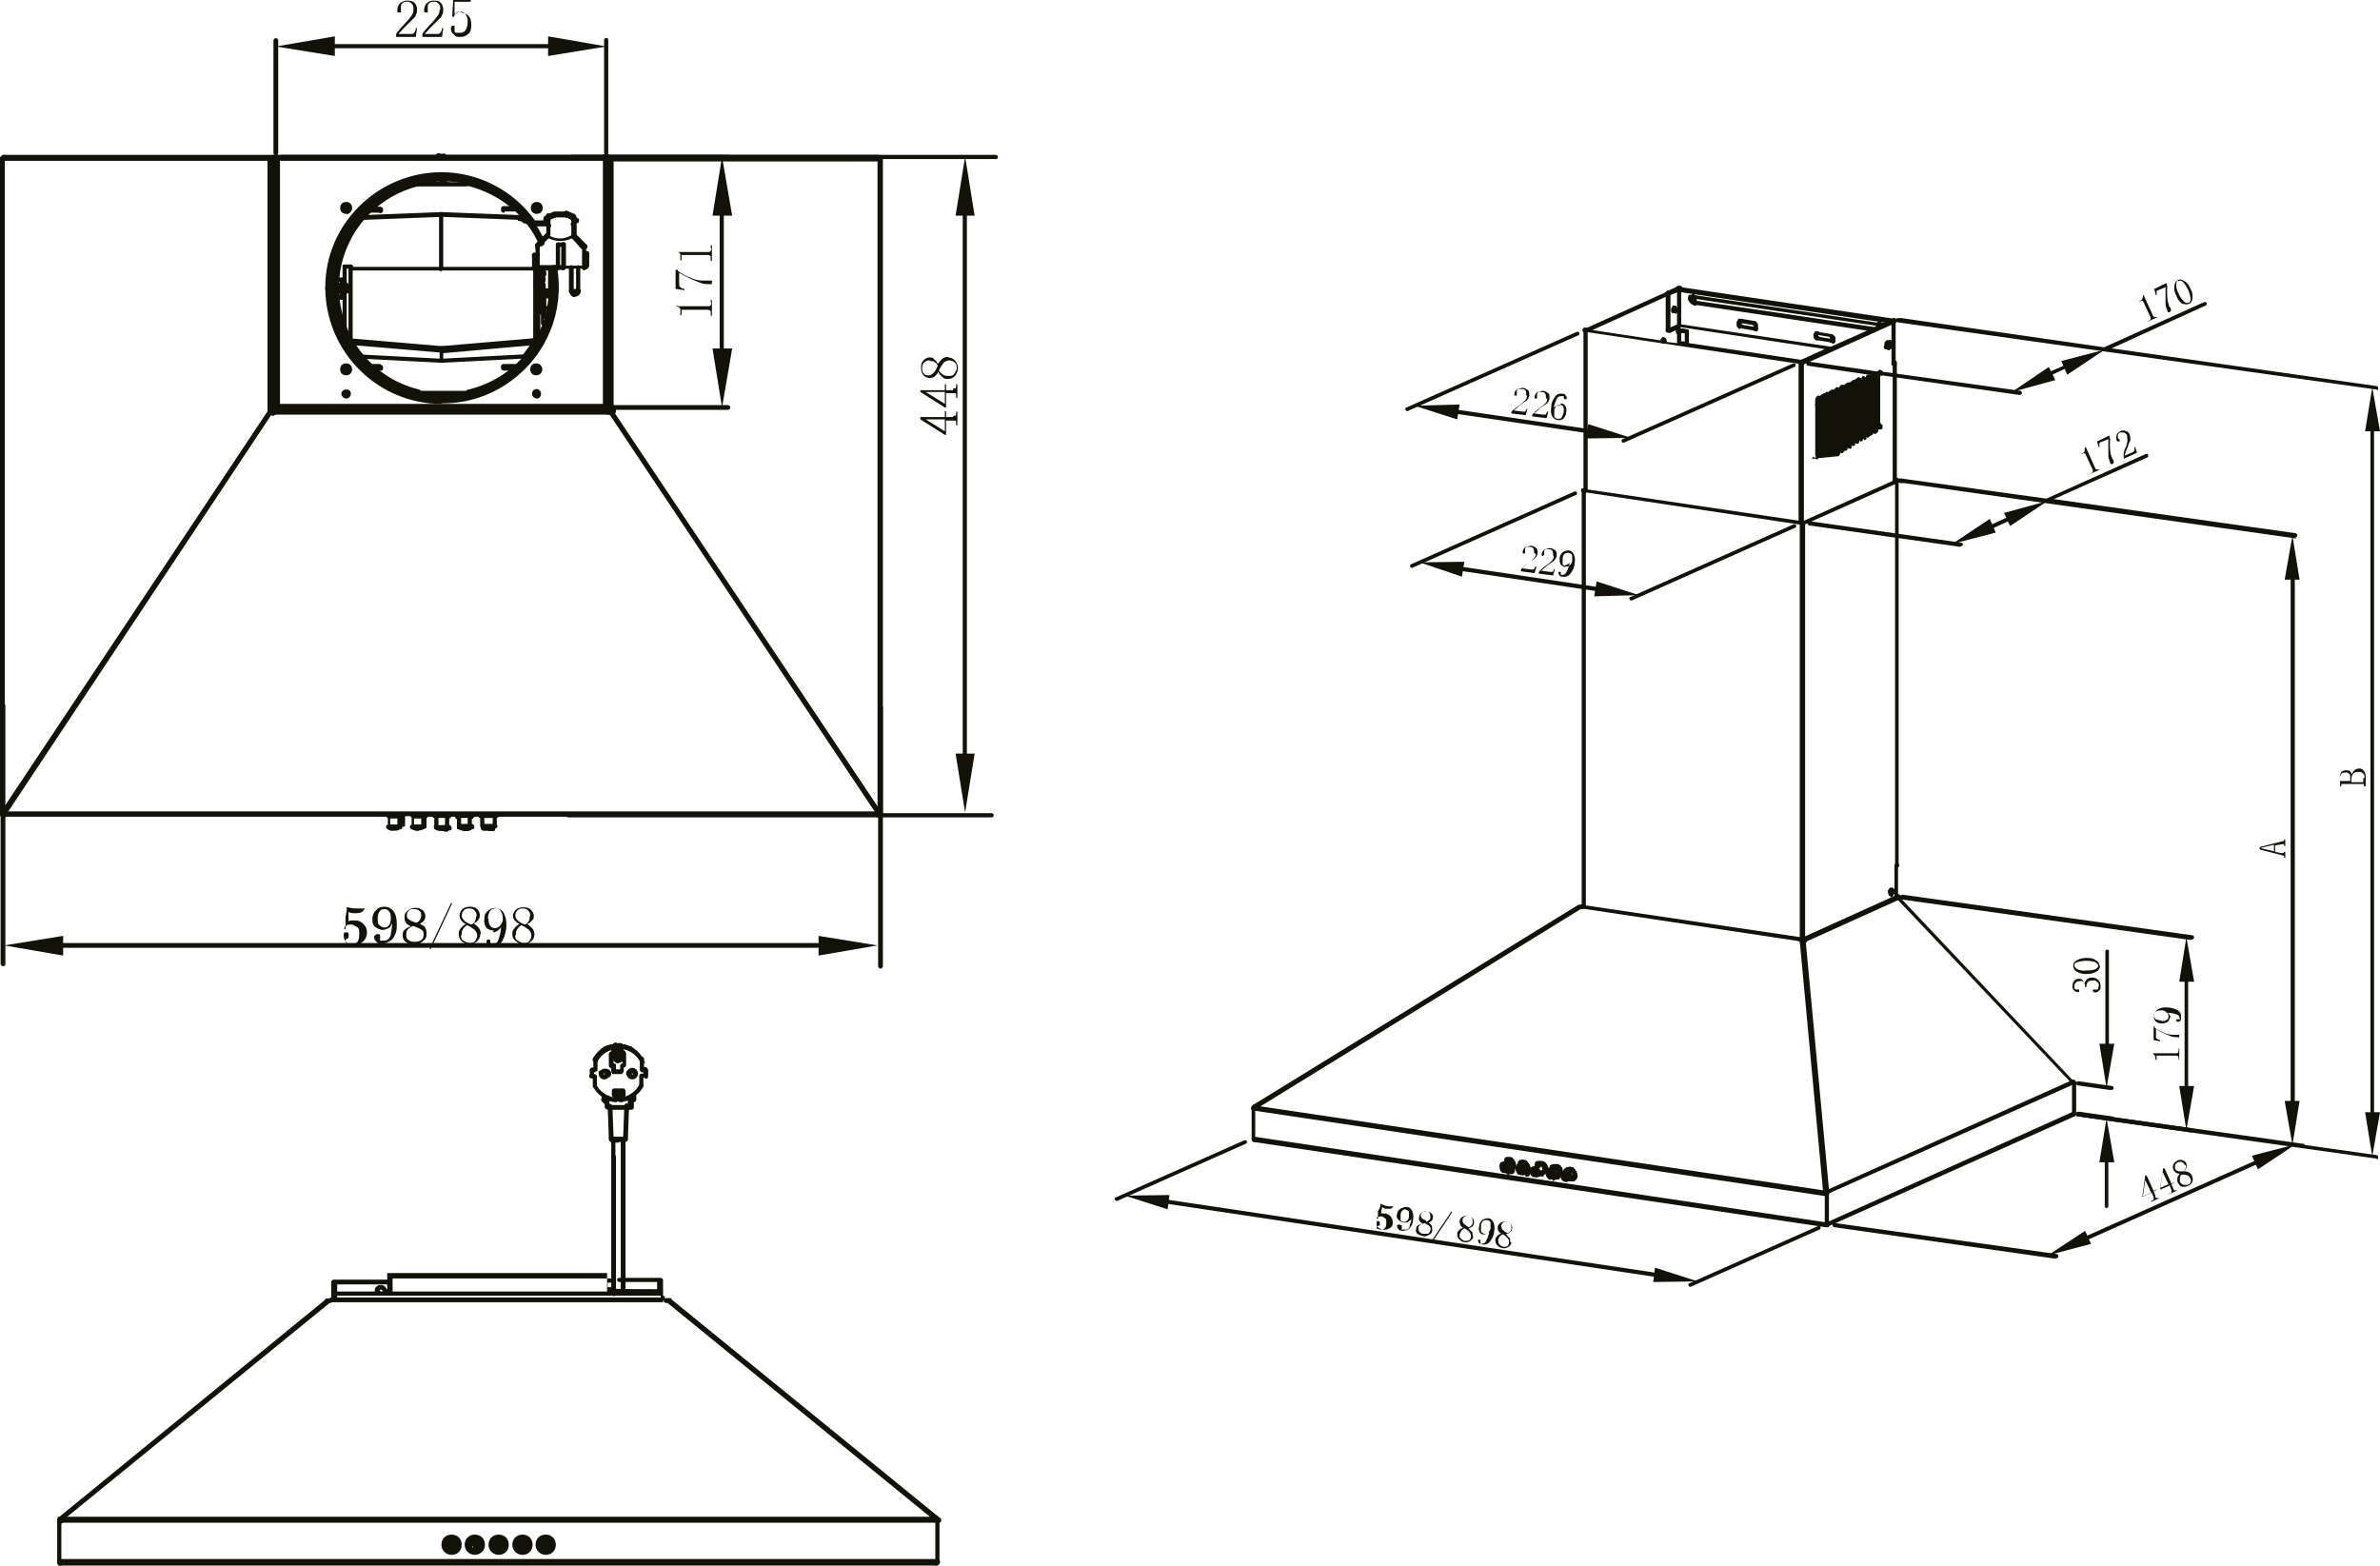 <?xml version="1.0" encoding="UTF-8"?>
<svg xmlns="http://www.w3.org/2000/svg" version="1.1" viewBox="0 0 399.5 262.8">
  <defs>
    <style>
      .cls-1 {
        fill: #121208;
      }
    </style>
  </defs>
  <!-- Generator: Adobe Illustrator 28.7.1, SVG Export Plug-In . SVG Version: 1.2.0 Build 142)  -->
  <g>
    <g id="Capa_1">
      <g id="Capa_1-2" data-name="Capa_1">
        <g id="Capa_1-2">
          <g id="Capa_2">
            <g id="Capa_1-2-2" data-name="Capa_1-2">
              <path class="cls-1" d="M156.9,255.1h-.2l-44.8-36.5c-.2-.1-.2-.4,0-.5,0-.1.3-.2.5,0h.3l44.7,36.4c.1.1.1.4,0,.5,0,.1-.2.2-.4.1h-.1ZM10.5,255.1h0c-.1,0-.3,0-.4-.1-.1-.1-.1-.4,0-.5l44.7-36.5h.3c.2-.1.4,0,.5,0v.5l-44.8,36.5h-.3Z"/>
              <path class="cls-1" d="M157.2,262.8H10.2c-.2,0-.3-.1-.4-.3-.1,0-.2-.2-.2-.4s.2-.4.4-.4h147.4c.2,0,.4.2.4.4h0c0,.2,0,.3-.2.4,0,.2-.2.3-.4.3ZM79.9,260.5h0s-.2,0-.3-.2c0,0,0-.2-.2-.3v-.6s-.2-.1-.2-.2v-.3h0c0-.3.2-.4.4-.4h0c0-.2,0-.3.3-.4h0s.2,0,.3.1c0,0,.2.2.2.3v1.4c0,.1,0,.2-.2.3,0,.1-.2.2-.3.2h0ZM84.1,260.4h-.8c-.2,0-.4-.2-.4-.4h0c0-.2,0-.3.3-.3h0c-.2,0-.3-.2-.3-.4h0c0-.2.2-.3.4-.3h0c0-.2.2-.3.4-.3s.4.2.4.4h0c0,.2,0,.4-.3.4h0v.2h.4s.3,0,.3.2v.2h0c0,.2,0,.3-.2.3l-.2.2h0v-.2h0ZM91.8,260.3h-.3s-.2,0-.2-.1h-.2v-.6h0v-.8h.3s0-.1.2-.1h.2s.2,0,.2.1h.3v.6s0,0,0,.1h0v.7h0c-.2.1-.3.2-.5.2h.2-.2ZM91.5,259.3h.3-.3ZM87.7,260.3c-.2,0-.3-.1-.4-.3h0c-.2,0-.3-.1-.4-.3h0v-.5h0c0-.3.2-.4.3-.4,0-.2.2-.3.4-.2.2,0,.4.1.4.3h0v.5h0v.6h0c0,.2-.2.4-.4.4h0ZM76.3,259.7c-.2,0-.3,0-.3-.2,0,.1-.2.2-.3.2h-.2c-.2,0-.4-.2-.4-.4s.2-.4.4-.4h.2c0-.3,0-.5.3-.5s.4.1.4.3h0v.2c.2,0,.3.2.3.4h0c0,.2-.2.4-.4.4h0ZM157.4,255.6H10c-.2,0-.4-.2-.4-.4h0c0-.1,0-.2.1-.3v-.2h0c.1-.1.3-.1.4-.1h147.1s.1.2.2.3c0,0,.2.2.2.3,0,.2-.2.3-.4.3h.2,0ZM111.8,218.6h-56.2c-.2,0-.4-.2-.4-.4s.2-.4.4-.4h0v-2.6c0-.2.2-.4.4-.4h9v-.9h0v-.2h36.9v.2h0v.7h.6c.2,0,.4.1.4.3s0,.4-.3.4h-.6v.8c.2-.1.4,0,.6,0v.2h0c0,.1,7.7.1,7.7.1v-1.2h-6.3c-.2,0-.4-.1-.4-.3s0-.4.3-.4h7c.2,0,.4.2.4.4h0v2.6h0c.2,0,.4.2.3.4,0,.2,0,.4-.3.4h0v.3h.5ZM56.6,217.8h54.3v-.3h-54.3s0,.3,0,.3ZM65.8,216.8h36.1v-1.6h0v-.6h-36v.6h0v1.6h0ZM65,216.8h0v-1.2h-8.4v1.2h6.4c0-.3.2-.5.4-.5h0c.2,0,.4.2.4.4h0c0,.1.5.1.5.1h0c0-.3.2-.5.4-.5h0c.2,0,.4.2.4.4h-.1ZM103,194.6h0c-.2,0-.4-.2-.4-.4h0v-2.8c0-.2,0-.4.3-.4h0c.2,0,.4.2.4.4v2.8c0,.2-.2.4-.4.4h0ZM101.9,186.2c-.2,0-.4-.2-.4-.4v-.9c-.2,0-.4,0-.5-.2h0v-.8c0-.2.2-.4.4-.4h0c0,.3.4.5.7.4.2,0,.3.2.2.4v1.2h3.1v-1.2c0-.2,0-.3.2-.4h.4c0-.2.2-.4.4-.4s.4.2.4.4h0v.7c0,.2-.2.4-.4.4h0v.9c0,.2-.2.4-.4.4h-4.1ZM104.2,185c-.2,0-.4-.2-.4-.4v-.4h0v.4c0,.2-.2.4-.4.4h0c-.2,0-.4-.2-.4-.4h0v-.4c-.2,0-.3-.2-.3-.4v-.7c0-.2.2-.4.4-.4h1.5c.2,0,.4.2.4.4v.7c0,.2,0,.3-.3.4v.4c0,.2-.2.4-.4.4h0ZM107.7,182.7c-.2,0-.4-.2-.4-.4v-1.7c0-.2.2-.4.4-.4h.5c.2,0,.4.1.4.3s0,.4-.3.4h-.3v1.3c0,.2-.2.4-.4.4h.1ZM99.9,182.7c-.2,0-.4-.2-.4-.4h0v-1.3h-.2c-.2,0-.4-.1-.4-.3s0-.4.3-.4h.6c.2,0,.4.2.4.4v1.7c0,.2-.2.3-.4.4h0ZM106.7,180.7c-.2,0-.4-.2-.4-.4v-.2c0-.2,0-.4.3-.4s.4.1.4.3h0v.3c0,.2-.2.3-.4.3h0ZM105.5,180.7c-.2,0-.4-.2-.4-.4v-.2c0-.2.2-.4.4-.4h0c.2,0,.4.2.4.4h0v.2c0,.2-.2.3-.4.3h0ZM102,180.7c-.2,0-.4-.2-.4-.4v-.2c0-.2.2-.4.4-.4h0c.2,0,.4.2.4.4h0v.2c0,.2-.2.3-.4.3h0ZM100.9,180.7c-.2,0-.4-.2-.4-.4v-.2c0-.2,0-.4.3-.4s.4.1.4.3h0v.3c0,.2-.2.3-.4.3h0ZM104.5,180.3h-1.5c-.2,0-.4-.2-.4-.4h0v-.6h0c-.2,0-.4-.2-.4-.4v-2c0-.2.2-.4.4-.4h0c0-.3,0-.5.3-.5v-.6c0-.2.2-.4.4-.4s.4.2.4.4v.4h0v-.4c0-.2.2-.3.4-.3s.3.2.3.3v.5c.2,0,.3.2.3.4h0c.2.1.4.3.4.5h0v2c0,.2-.2.4-.4.4h0v.6c0,.2-.2.4-.4.4h.2ZM103.4,179.5h.7v-.6c0-.2.2-.4.4-.4h0v-1.2h0c-.2,0-.3-.1-.4-.3h-.7c0,.2-.2.3-.4.3h0v1.2c.2,0,.4.1.4.3h0v.6h0ZM108.3,180h-.5c-.2,0-.4-.2-.4-.4v-1.8c0-.2,0-.4.3-.4s.4.1.4.3h0v1.4h.2c.2,0,.4.2.4.4h0c0,.3-.2.4-.4.4h0ZM99.9,180h-.5c-.2,0-.4-.2-.4-.4h0c0-.2.2-.4.4-.4h.2v-1.4c0-.2.2-.3.4-.3s.3.2.3.3v1.8h0c0,.2-.2.3-.4.3h0ZM105.9,176.3c-.2,0-.4-.1-.4-.3s0-.4.3-.4h0c.2,0,.4.2.4.4h0c0,.2,0,.3-.3.3h0ZM101.7,176.3c-.2,0-.4-.2-.4-.4h0c0-.2.2-.3.4-.3s.3.2.3.3c0,.2-.2.3-.3.3h0Z"/>
              <path class="cls-1" d="M10.1,262.8h-.2c-.2-.1-.3-.3-.3-.5s.2-.4.4-.4.3,0,.4.2c.2.1.2.4,0,.5,0,0-.2.1-.3.1h0ZM83.7,261c-.9,0-1.7-.7-1.7-1.7s.7-1.7,1.7-1.7,1.7.7,1.7,1.7-.7,1.7-1.7,1.7h0ZM79.7,261c-.9,0-1.7-.7-1.7-1.7s.7-1.7,1.7-1.7,1.7.7,1.7,1.7-.7,1.6-1.6,1.7h0ZM79.2,259.4c0,.1,0,.3.2.4h.6c0-.1.2-.2.2-.4v-.3h0c0,.3-.2.5-.4.5h-.6s0-.2,0-.2ZM75.8,261c-.9,0-1.7-.7-1.7-1.7s.7-1.7,1.7-1.7,1.7.7,1.7,1.7-.7,1.7-1.7,1.7h0ZM87.6,260.4h-.4v-.4h0v-.4c0-.2.2-.4.4-.5,0-.1.2-.2.3-.2h.6v.2h0v.3h0v.2h0v.2h-.3l-.2.3-.4.3ZM91.2,260.2s-.2,0-.3-.1v-.5h0c0-.2.4-.2.5,0h0c0,.1,0-.1,0-.1h0c.2-.1.4-.1.5,0h0v.5h0c0,.1-.4.1-.5,0h0c0-.1,0,0,0,.1h0c0,.2-.2.3-.3.3h0v-.2h.1ZM10,255.6h0c-.2,0-.4-.2-.3-.4h0c0-.2.1-.4.3-.5h.5c.2,0,.4,0,.5.2,0,.2,0,.4-.2.5h-.1c0,.1-.1.2-.2.2,0,.1-.2.2-.4.2v-.2h-.1ZM157.2,255.4h-.2c-.1-.1-.1-.4,0-.5h0c.1-.3.4-.3.5-.2h0c.2.1.2.4,0,.5h0c0,.2-.2.2-.3.2h0ZM64.6,217.1c-.2,0-.4-.2-.4-.4h0c0-.3-.5-.3-.5,0s-.2.4-.4.4h0c-.2,0-.4-.2-.4-.4h0c0-.6.4-1,1-1s1,.4,1,1-.2.4-.4.4h.1Z"/>
              <path class="cls-1" d="M157.3,262.8c-.1,0-.3,0-.3-.2v-.5c0-.2.2-.3.4-.3s.3.2.3.4-.1.4-.3.5h-.2.1ZM91.6,261c-.9,0-1.7-.7-1.7-1.7s.7-1.7,1.7-1.7,1.7.7,1.7,1.7-.7,1.7-1.7,1.7h0ZM87.7,261c-.9,0-1.7-.7-1.7-1.7s.7-1.7,1.7-1.7,1.7.7,1.7,1.7-.7,1.7-1.7,1.7h0ZM87.2,259.5c0,.1,0,.2.2.3,0,0,.2-.1.3,0h-.2s-.2,0-.3-.1h0v-.2h0ZM84.2,259.7h0s-.2,0-.2-.2h0c0-.1-.2-.1-.3-.1-.2,0-.3-.2-.3-.4h0v-.2h0s0-.1.2-.2h.2c0-.1.3-.2.5,0h0v.2h0v.9h0-.2ZM157.4,255.5h-.1c0,0,0-.1-.1-.1h-.1c-.2-.1-.3-.3-.3-.5s.2-.4.4-.4h.3s0,.1.1.2h.1c.2.1.3.3.3.5s-.1.4-.3.4h-.3,0ZM112.2,218.6h0v-.5c0-.2.3-.2.5,0l-.5.6h0ZM102.8,217.1c-.2,0-.4-.2-.4-.4h0c0-.3,0-.5.3-.7,0-.1.4-.1.5,0s0,.4,0,.5v.2c0,.2,0,.4-.3.4h0ZM105.8,185.4c-.2,0-.4-.1-.4-.3s0-.4.3-.4h0s.2,0,.2-.2h0c-.5.3-1.1.4-1.7.5,0,0-.3,0-.3-.1h-.3s-.2.1-.3.1c-.6,0-1.2-.2-1.7-.5h0s0,.2.2.2.4.1.4.3,0,.4-.3.4h0c-.5,0-.9-.4-.9-.9s0-.3.2-.3c-.7-.4-1.2-1-1.6-1.7v-.5h0c.2,0,.4,0,.5.1.6,1.1,1.7,1.9,2.9,2.1,0,0,.2-.1.3-.1h.8s.2,0,.3.1c1.2-.2,2.3-1,2.9-2.1,0-.2.3-.2.5-.2h0c.2,0,.3.3.2.5h0c-.4.7-.9,1.3-1.6,1.7,0,0,.2.2.2.3,0,.5-.4.9-.9.9h.1ZM106.2,181.2c-.6,0-1-.4-1-1s.2-.4.4-.4.4.2.4.4.4.2.4,0,.2-.3.4-.3.3.2.3.3c0,.5-.4,1-1,1h0ZM101.5,181.2c-.6,0-1-.4-1-1s.2-.3.4-.3.3.2.3.3c0,.2.4.2.4,0s.2-.4.4-.4.4.2.4.4c0,.5-.4,1-1,1h0ZM108.3,181h0c-.2,0-.3-.2-.3-.4v-.4h0v-.4c0-.2,0-.4.3-.5.2,0,.4,0,.5.3h0v.6h0v.5c0,.2-.2.4-.4.4h0ZM99.4,181c-.2,0-.4-.1-.4-.3v-.5h0v-.5c0-.2.2-.4.4-.3h0c.2,0,.3.2.3.4v.4h0v.4c0,.2,0,.4-.3.4h0ZM103.8,178.5c-.5,0-.9-.4-.9-.9h0c0-.5.4-.9.9-.9s.9.4.9.8h0c0,.5-.3.9-.8.9h0ZM103.8,177.6h-.2.2ZM99.9,178.3h-.2c-.2-.1-.2-.3-.2-.5.7-1.3,2-2.2,3.5-2.5,0-.1.2-.2.3-.2h.9s.2,0,.3.2c1.5.2,2.8,1.1,3.5,2.5s0,.4,0,.5h0c-.2,0-.4,0-.5-.1h0c-.7-1.2-1.9-2-3.2-2.1,0,0-.2,0-.3-.2h-.2s-.2.2-.3.2c-1.4.1-2.6.9-3.2,2.1,0,.1-.2.2-.4.2h0Z"/>
              <path class="cls-1" d="M79.9,260.5h-.2c-.2,0-.4-.2-.4-.4,0-.3.3-.4.5-.4h0c.2,0,.3.2.3.4s0,.3-.2.3c0,0,0,.1-.2.1h.2ZM87.7,260.5h-.5c0-.1,0-.3-.2-.4v-.7h0v-.5h0v-.3h0s.2-.1.3-.2h.6s.2,0,.3.1h0v.5h0v.2h0v.3h0v.3c0,.1,0,.2-.2.3h0l-.2.2h-.2c0,.1,0,.2,0,.2ZM91.8,260.3h0c-.2,0-.4,0-.5-.1v-.2c0-.3.3-.5.5-.5h.2v-.2h0v-.6c0-.1.3-.1.4,0h.2v.2h0v.5h0v.3h0v.5h0s-.2.1-.4,0h-.2c0,.1-.2.1-.2.1ZM79.4,259.5s-.3,0-.3-.2v-.3h0v-.4s.2-.1.3-.2h0s0-.2.2-.2h.4s.2,0,.2.1c0,0,.2.3.2.4s0,.2-.2.2h0c0,.2-.2.4-.4.4h-.2l-.2.2Z"/>
              <path class="cls-1" d="M83.3,260.4s-.2,0-.3-.1h0v-.2h0v-.6h0s-.2-.2-.2-.3v-.2h0v-.3h0s0-.1.2-.1h0c.2-.1.4-.1.6,0,0,0,.2,0,.2.1h0v.7h0v.4h0s.2.2.2.3h0c0,.3-.2.4-.3.5h-.2s-.2,0-.3-.2h0v.2-.2h.1ZM91.9,260.3h-.7s-.2,0-.3-.1h0v-.3h0v-.3h0c0-.1,0-.3.2-.3v-.5h.5c0-.2.2-.2.3-.2h0s.2,0,.3.1h0s.3,0,.3.1h0c0,.1.2.3,0,.4,0,0,.2.2.2.3h0c0,.2,0,.3-.2.4v.4h0s-.2.1-.3.1h-.3ZM91.5,259.3h.2v-.2h-.2c0,.1,0,0,0,0v.2ZM75.8,260.2h-.3v-.7h0v-.2h0v-.2c0-.2.3-.3.4-.3h.2v.4h0v.3h0v.4h0c0,.3-.3.4-.5.4h.2Z"/>
              <path class="cls-1" d="M157.2,262.8c-.2,0-.4-.2-.4-.4s0-.3.2-.3h0c0-.2.3-.3.5-.2.2,0,.3.3.2.5h0c0,.2-.2.3-.3.3h-.2ZM10.2,262.8h-.2c-.1,0-.2-.1-.3-.2h0c0-.2,0-.5.1-.6.2,0,.4,0,.5.2h.1v.3c0,.2-.1.4-.3.4h0ZM75.8,260.4h-.4l-.2-.2v-.9h0v-.9s0-.1.2-.1h.9l.2.2h0v.9h0v.9h-.2c0,.2-.2.2-.2.2h-.4,0ZM10,255.6c-.1,0-.3,0-.3-.2s0-.4.1-.5c0-.1,0-.2.1-.3h.5c.2,0,.4.2.4.4h0v.2c0,.2-.1.3-.3.3h-.3c0,.1-.2.1-.2.1ZM157.2,255.5h-.4c-.2,0-.3-.2-.3-.4v-.2c0-.2.1-.4.3-.4h.5c.2.3.3.6,0,.8,0,.1-.2.2-.3.2h.2ZM55,218.7c-.2,0-.4-.2-.4-.4v-.3h.7c.2,0,.4,0,.5.3h0c0,.2,0,.3-.3.4h-.7.2ZM112.4,218.7h-.7c-.2,0-.3-.2-.3-.4s.2-.4.4-.4h.8c.2.1.2.3,0,.5,0,0-.2.1-.3.1h0v.2h0ZM103.9,191.8h-1.1s-.2,0-.3-.1c-.2-.1-.3-.3-.3-.5h0c0-.2,0-.4.3-.4h2.3c0,.1,0,0,0,0h0s.2-.1.3,0c.2,0,.3.2.3.4s0,.3-.2.4c0,0-.2.1-.3.1h-1.1,0ZM104.7,191h0ZM105.8,185c-.2,0-.4-.2-.4-.4h0c0-.2.2-.4.4-.4h.5c.2,0,.4.1.5.3h0c0,.2-.2.4-.4.4h-.6ZM101.8,185h-.5c-.2,0-.4-.2-.4-.4s.2-.4.4-.4h.4c.2,0,.4.2.4.4h0c0,.2-.2.3-.3.3h0ZM101.6,184.6h0ZM106.7,180.7c-.2,0-.4-.2-.4-.4h0c0-.1-.2-.1-.3-.1h0c0,.3-.2.5-.4.5h0c-.2,0-.4-.2-.4-.4h0c0-.4,0-.6.3-.8.4-.4,1-.3,1.4.1,0,.2.2.4.2.6h0c0,.2-.2.3-.4.3h0v.2h0ZM102,180.7c-.2,0-.4-.2-.4-.4h0c0-.1-.2-.1-.3-.1h0c0,.3,0,.5-.3.5s-.4-.1-.4-.3h0c0-.7.5-1.1,1.1-1,.2,0,.4.1.6.2.2.2.3.4.3.7h0c0,.3-.2.4-.3.5h-.3,0ZM107.7,178.3s-.3,0-.3-.2c-.4-.7-1-1.3-1.7-1.7h0c-1.2-.6-2.6-.6-3.8,0h0c-.7.4-1.3,1-1.7,1.7,0,.2-.3.2-.5.1-.2,0-.2-.3-.2-.5h0c.5-.8,1.1-1.5,1.9-2h0c1.4-.7,3.1-.7,4.5,0h0c.8.5,1.5,1.2,2,2,0,.2,0,.4-.2.5h-.2.2,0ZM103.4,178.2s-.3,0-.3-.2v-.3c0-.2,0-.4.3-.4s.4.1.4.3h0v.6h-.4ZM104.2,178.2h-.2c-.2-.1-.2-.3,0-.5h0c0-.2.2-.4.4-.3h0c.2,0,.3.2.3.4v.4h-.5Z"/>
              <path class="cls-1" d="M157.4,262.5c-.2,0-.4-.2-.4-.4v-7c0-.2.2-.3.4-.3s.3.2.3.3v7c0,.2-.2.4-.4.4h0ZM10,262.5c-.2,0-.4-.2-.4-.4v-7c0-.2.1-.4.3-.4s.4.1.4.3h0v7.1c0,.2-.2.4-.4.4h0ZM103,217.5c-.2,0-.4-.2-.4-.3h0v-23c0-.2.2-.4.4-.4s.4.2.4.4v23c0,.2-.2.4-.4.4h0ZM104.6,217.5c-.2,0-.4-.2-.4-.4v-21h0v-4.8c0-.2.2-.4.4-.4h0l.2-5.3c0-.2.2-.4.4-.4s.4.2.4.4l-.2,5.4c0,.2-.2.4-.4.4h0v4.7h0v21c0,.2-.2.4-.4.4h0ZM102.6,191.5c-.2,0-.4-.2-.4-.4l-.2-5.4c0-.2.2-.4.4-.4s.4.2.4.4l.2,5.4c0,.2-.2.4-.4.4h0Z"/>
              <path class="cls-1" d="M147.3,136.7c-.1,0-.2,0-.3-.2l-44.8-67.1v-.5h.7l44.9,67.2c.1.2,0,.4-.1.5h-.6.2ZM.9,136.7H.3c-.2-.1-.2-.3,0-.5h-.1l44.8-67.3c0-.2.3-.2.5,0h.2c.2,0,.2.3,0,.5h0L1.2,136.5c0,.1-.2.2-.3.2h0ZM74.1,67.8c-10.7,0-19.4-8.7-19.5-19.4s8.7-19.4,19.4-19.5c6.3,0,12.1,3,15.8,8.1v.5h0c.6.9,1.2,1.9,1.6,2.9v.5h0c0,.1,0,.2-.2.2h0c0,.2-.3.3-.5.2l-.2-.2c-2.2-5-6.7-8.6-12-9.9,0,0-.2-.1-.2-.3-2.5-.6-5.1-.6-7.6,0,0,.2,0,.3-.3.3-9.5,2.3-15.3,11.8-13,21.2,1.5,6.4,6.6,11.5,13,13,0,0,.3.2.3.3,2.5.6,5.1.6,7.6,0,0-.2,0-.3.3-.3,7.6-1.8,13.1-8.3,13.5-16.1,0-.2,0-.3.3-.3v-3.2c0-.2,0-.4.2-.4v-.5c0-.2,0-.4.3-.4h.2c.2,0,.4,0,.4.3h0c1.3,7.4-1.7,14.8-7.8,19.2-3.3,2.4-7.2,3.7-11.3,3.7h-.3Z"/>
              <path class="cls-1" d="M74.2,139.4h-.6c0-.1-.3-.1-.3-.1-.2,0-.3,0-.3-.2v-.2c0-.2.2-.4.4-.4h2c.2,0,.4.2.4.4h0v.3c0,.1-.2.2-.3.2h-.2s0,.1-.2.2h-.5l-.4-.2ZM78,139.4h0s-.2,0-.3-.1h-.2c0-.1-.3-.1-.3-.1,0,0-.3,0-.3-.2v-.3c0-.2.2-.4.3-.4h2c.2,0,.4.2.4.4v.3c0,.1-.2.2-.3.2h-.3c0,.1-.2.2-.4.2h-.6,0ZM66,139.4h-.2s-.3,0-.4-.2h0s-.3,0-.3-.2v-.3h0v-1.4s-.2,0-.2-.2H.4c-.2,0-.4-.2-.4-.4h0c0-.2,0-.4.2-.4H.2c0-.2.1-.4.3-.4h.5s.1.2.1.3h145.8s.1,0,.2-.1c0-.2.2-.3.4-.3s.4.2.4.4h0c0,.1.2.2.2.4h0c0,.3-.2.5-.4.5h-64.2c0,.1-.2.2-.3.2h-2.5s-.3,0-.3-.2h-.8c0,.1-.2.2-.3.2h-2.5s-.2,0-.3-.2h-.8c0,.1-.2.2-.3.2h-2.5s-.3,0-.3-.2h-.8s0,.1-.2.2v1.4h0v.2c0,.1-.2.2-.3.2h-1.4s-.2,0-.2-.1h-.3c-.2,0-.3,0-.3-.2v-.2h0v-1.4s-.2,0-.2-.2h-.9v1.6c0,.1-.2.2-.3.2h-.2c0,.1-.2.2-.4.2h-.4s0,.1-.2.1h0l-.5.3h0ZM69.5,138.4h1.2v-1h-1.2v1ZM65.5,138.4h1.2v-1h-1.2v1ZM82.3,139.4h-1.2v-.2c-.2,0-.4,0-.4-.2v-.3c0-.2.2-.4.4-.4h2c.2,0,.4.2.4.3h0v.2c0,.1-.2.2-.3.2h0s0,.1-.2.1h-.4l-.3.3h0ZM45.6,69.6c-.2,0-.4,0-.4-.3h0c0-.2.2-.4.4-.4h0v-.2h.3v-.2c0-.2.2-.3.4-.3s.3.2.3.3v.2c0,.2-.2.4-.4.4v.3h0c0,.2-.2.4-.4.4h-.2,0v-.2ZM48.9,69.1h-.3c0,0,0-.4,0-.5l.3-.3h.5c0,0,0,.4,0,.5h0l-.3.3h-.3,0ZM45.9,66.1h-.3c0,0,0-.4,0-.5l.5-.5h.5c0,0,0,.3,0,.5l-.5.5h-.3,0ZM63.8,62.2h0c-.2,0-.4,0-.5-.3h0v-.3c0-.3.4-.4.7-.3.2,0,.3.2.3.3v.3c0,.2-.2.4-.4.3h-.1ZM56.4,55.2c-.2,0-.4-.2-.4-.4h0v-.4c0-.2.2-.4.4-.4s.4.2.4.4v.4c0,.2-.2.4-.4.3h0ZM56.5,52.4c-.2,0-.4-.2-.4-.3h0v-2.1c0-.2.2-.4.3-.4h0c.2,0,.4.2.4.4h0v2.1c0,.2-.2.4-.4.4h.1ZM57.4,50.3c-.2,0-.4,0-.4-.4h0v-3c0-.2.2-.3.4-.3s.3.2.3.3v1h0c0-.2,0-.4.3-.4s.4,0,.4.3h0v1.1c0,.2-.2.3-.4.3s-.3-.2-.3-.3h0v1c0,.2,0,.4-.3.4h0ZM56.5,47.3c-.2,0-.4-.2-.4-.4h0v-1.9c0-.2.2-.4.4-.4h0c.2,0,.4.2.4.4h0v1.9c0,.2,0,.4-.3.4h-.1ZM89.7,43.3s-.3,0-.3-.2v-.2c0-.2,0-.3.2-.4l.5-.2c.2,0,.4,0,.5.2v.2c0,.2,0,.3-.2.4l-.5.2h-.2ZM90.2,41.7c-.2,0-.4-.2-.4-.4v-.3l1.9-1.9h.5v.5l-1.9,1.9h-.3v.2h.2ZM89.4,37.8s-.2,0-.3-.2v-.5h.2c.2-.2.4,0,.5,0v.4h-.2s-.2.2-.2,0h0v.2h0ZM92.2,37.1c-.2,0-.4-.2-.4-.4v-.7h0l1.2-.5c.2,0,.4,0,.5.2h0v.3c0,.2,0,.4-.2.5l-1.2.5h0ZM63.8,35.7h0c-.2,0-.4,0-.5-.2h0v-.4c0-.3.4-.4.7-.3.2,0,.3.2.3.3v.3c0,.2-.2.4-.4.3h-.1ZM46.5,27.1c-.2,0-.3-.1-.4-.3,0,0-.2.1-.3.1-.2,0-.4,0-.4-.3h0v-.2c0-.2.2-.4.4-.4h0c.2,0,.3,0,.4.2,0-.1.3-.2.4-.2.2,0,.4,0,.5.3h0v.2c0,.2,0,.3-.3.4,0,.1-.2.2-.3.2ZM.7,26.9h0c-.2,0-.4-.1-.4-.3h0v-.2c0-.2.2-.4.4-.4h0c.2,0,.4.1.4.4h0v.2c0,.2-.2.4-.4.4h0Z"/>
              <path class="cls-1" d="M66.4,139.4s-.2,0-.3-.2h-.2c-.2,0-.4,0-.5-.2,0-.2,0-.4.2-.5h.2s.3,0,.4.1c0-.1.2-.2.3-.1.2,0,.4.2.3.4h0v.3h0c0,.1-.2.1-.2,0v.2h-.2ZM70.1,139.4h-.4c-.2,0-.3-.2-.3-.4h0c0-.2.2-.3.4-.3h0c.2,0,.3,0,.4.2v.4c0,.1,0,.2-.2.2h-.2.3ZM73.8,139.4h-.4v-.2c-.2.1-.4,0-.5-.1v-2c0-.2.2-.3.4-.3s.3.2.3.3v1.7h1.1v-1.8c0-.2,0-.3.3-.4,0-.1.2-.2.3-.2.2,0,.4.2.4.4v.2c0,.2,0,.3-.3.4v1.4c-.4,0-.7.3-.9.6h-.7ZM77.8,139.4h-.4s0-.1-.2-.2h0c-.2.1-.4,0-.5-.1v-1.6c-.2,0-.3-.2-.3-.4v-.2c0-.2.2-.4.4-.4h0s.3,0,.3.2c.2,0,.3.2.3.4v1.7h.8s.2,0,.3.1v-1.8c0-.2,0-.3.3-.4,0-.1.2-.2.3-.2h0c.2,0,.4.2.4.4h0v.2c0,.2,0,.3-.3.4v1.4c0,.2-.2.4-.4.3h-.2c0,.1,0,.3-.2.3h-.6ZM82.4,139.4h-.3c-.2,0-.4-.1-.4-.3h0c0-.2,0-.3.2-.4h.8v-1.8c0-.2,0-.3.3-.4,0-.1.2-.2.3-.2h0c.2,0,.4.2.4.4h0v.2c0,.2,0,.3-.3.4v1.4c0,.2-.2.4-.4.4h-.2v.2h-.4ZM81,139.1c-.2,0-.4-.2-.4-.4h0v-1.4c-.2,0-.3-.2-.3-.4v-.2c0-.2.2-.4.4-.4h0s.2,0,.3.2c.2,0,.3.2.3.4v1.8c0,.2-.2.4-.4.4h0ZM71.4,137.3h0c-.2,0-.4-.1-.4-.3h0v-.2c0-.2.2-.4.4-.4h0c.2,0,.4.2.4.4h0v.2c0,.2-.2.3-.3.4h0ZM147.6,136.9c-.1,0-.2,0-.3-.1l-.2-.2c-.1-.1-.1-.4,0-.5h0c.2-.1.4-.1.6,0h0c0,.2.1.3.1.4s0,.3-.1.4c0,0-.1.1-.2.1h0ZM102.6,69.6h-56.6s-.2,0-.3-.2c-.2,0-.5,0-.6-.2h0v-.5c0-.2,0-.4.3-.4h0c0-.2.3-.3.5-.2h0c0-.2,0-.3.3-.4-.2,0-.3-.2-.3-.4s.2-.4.4-.4h.2c.2,0,.4.2.4.4s0,.3-.3.3c0,0,.2,0,.3.2h54.4s.2-.2.3-.2c-.2,0-.3-.2-.3-.4s.2-.4.4-.4h.2c.2,0,.4.2.4.4s0,.3-.3.3c.2,0,.3.2.3.4v.5c.2,0,.3.2.3.3h0v-.2c0-.2.2-.4.4-.4s.4.2.4.4v.5c0,.2,0,.4-.3.4h-.2l-.2.2h-.1ZM45.8,68.8h0ZM74.7,66.9h-.5s-.3,0-.3-.2v-.2h0v-.2h-3.9c-.2,0-.3-.2-.3-.4s.2-.3.3-.3h8.4c.2,0,.3.2.3.4s-.2.3-.3.3h-3.4v.3c0,.2-.2.3-.4.3h.1ZM102.4,66.1h-.4l-.5-.5v-.5c0,0,.4,0,.5,0l.5.5v.5h-.2,0ZM86.2,62.2h-1.7c-.2,0-.4-.2-.4-.4v-.3c0-.2.2-.4.4-.4h2c.2,0,.3.2.3.4s-.2.3-.3.3c0,.2,0,.3-.3.3h0ZM63.8,62.2h-1.7c-.2,0-.3,0-.4-.3-.2,0-.3-.2-.3-.5s.2-.3.3-.3h2c.2,0,.4.2.4.4v.2h0c0,.3-.2.5-.4.5,0,0,0,0,.1,0ZM74.1,60.9h0l-13.7-.7c-.2,0-.3-.2-.3-.4s.2-.3.3-.3l13.4.7v-1.3l-15-1.3h-.2l-.3-.2h0c0,.2-.2.4-.4.4h-.3c-.2,0-.4-.2-.4-.3h0c0-.2.2-.4.4-.4h.4l-.2-.3v-.5h.5l.2.3.3.2,15.3,1.3,15.3-1.3.3-.3c0-.2.3-.2.5,0h0s.2.3,0,.5h.3c.2,0,.4.2.4.4s-.2.4-.4.4h-.2c-.2,0-.4-.2-.4-.4h0l-.3.2h-.2l-15,1.3v1.3l13.3-.7c.2,0,.3.2.3.4s-.2.3-.3.3l-13.7.7h0,.2ZM91.9,54.8c-.2,0-.4-.2-.4-.4h0v-.6c0-.2.2-.4.4-.4h.2c.2,0,.4.2.4.4s0,.3-.2.3h0c0,.4-.2.6-.3.6h-.2,0ZM56.3,54.2h-.3c-.2,0-.3-.2-.3-.4s.2-.3.3-.3h.3c.2,0,.4,0,.4.3s0,.4-.3.4h-.1ZM91.1,52.8h-.2c-.2,0-.4-.2-.4-.4h0v-3.2h-.5c-.2,0-.4-.2-.4-.4v-1c0-.2,0-.3.3-.4v-2h-31c-.2,0-.4-.2-.4-.3h-.6c-.2,0-.4,0-.4-.3s0-.4.3-.4h1.1c.2,0,.4.2.4.4h30v-2c0-.2.2-.4.4-.4h0c.2,0,.3.2.3.4v1.6h.4c.2,0,.3.2.3.4v.4h.5c.2,0,.4.2.4.4s0,.3-.3.4v.5c.2,0,.3.2.3.4s0,.4-.3.4v.2c.2,0,.3.2.3.4v.4h0v.5c0,.2,0,.4-.3.4v.2h.8c.2,0,.4.2.4.3h0c0,.2-.2.4-.4.4h-.8v1.2h.2c.2,0,.4,0,.4.3s0,.4-.3.4h0c0,.3,0,.5-.2.6h0v.2h-.3ZM57.4,50.3h-1.2c-.2,0-.4-.2-.4-.4h0c0-.2.2-.4.3-.4h1.2c.2,0,.4.2.4.4h0c0,.2-.2.4-.4.4h.1ZM58.2,49.3h-2.1c-.2,0-.4-.2-.4-.4h0v-.4h0v-.6c0-.2.2-.4.4-.4h2.1c.2,0,.4.2.4.4v1c0,.2-.2.4-.4.4h0ZM93.1,48.8h-.2c-.2,0-.3-.2-.3-.4s.2-.3.3-.3h.2c.2,0,.3.2.3.4s-.2.3-.3.3ZM55.2,48.8h-.2c-.2,0-.4,0-.4-.3s0-.4.3-.4h.3c.2,0,.4,0,.4.3s0,.4-.3.4h0ZM57.4,47.3h-1.2c-.2,0-.3-.2-.3-.4s.2-.3.3-.3h1.2c.2,0,.4,0,.4.3s0,.4-.3.4h-.1ZM94.6,45.3h-.9c-.2,0-.4-.2-.4-.4h0c0-.2.2-.4.4-.4h.9c.2,0,.4.2.4.4h0c0,.2-.2.4-.4.4h0ZM98.6,45.2h-.5c-.2,0-.4-.2-.4-.4h0c0-.2.2-.4.4-.4h.2v-1.4h-.2c0-.2-.2-.3-.2-.5v-.2c0-.2.3-.3.5-.2l.5.2h0v2.3s0,.2-.2.3h-.2v.2h0ZM98.1,41.7h-.3l-1.5-1.6c-.2,0-.4,0-.4-.3h0v-3.4c0-.2.2-.4.4-.4h0c.2,0,.4.2.4.4v.2c.2,0,.4,0,.5.2h0v.3c0,.2-.2.4-.4.4h0v1.9l1.8,1.8v.5h-.5ZM92.1,40c-.2,0-.4-.2-.4-.4h0v-1.6h-1.8c-.2,0-.4-.2-.4-.4h0v-.2h0c0-.2.2-.4.4-.4h1.3v-.3c0-.2.2-.4.4-.4h0c0-.3.2-.5.4-.5h0c.2,0,.4.2.4.4v1h0v.3h0v1.9c0,.2-.3.4-.5.3h0s.2.3.2.3ZM61.2,36.9c-.2,0-.4-.2-.4-.4s.2-.4.4-.4h0l12.9-.5h0l13,.5c.2,0,.4.2.4.4h0c0,.2-.2.4-.4.4l-12.9-.5h0l-13,.5h0ZM94.9,36.5h-1.8v-.6c0-.2.2-.4.4-.4h1.5c.2,0,.4.2.4.4h0v.3h0c0,.2-.2.4-.4.4h0ZM84.7,35.7h-.2c-.2,0-.4-.2-.4-.4h0v-.3c0-.2.2-.4.4-.4h1.7c.3-.2.6,0,.7.2.2.3,0,.6-.2.7h-2v.2ZM63.8,35.7h-2c-.2,0-.4-.2-.4-.3h0c0-.2,0-.3.3-.4,0-.2.2-.3.4-.3h1.7c.2,0,.4.2.4.4h0v.3c0,.2-.2.4-.4.4h0ZM74.6,31h-.2c-.2.1-.4,0-.5,0v-.2h0v-.2h0c0-.2.2-.4.4-.4h.2c.2,0,.4,0,.5.2h0v.4c0,.2-.2.3-.4.3h0ZM101.6,27.1s-.3,0-.3-.2c-.2,0-.3-.2-.3-.4v-.2c0-.2.2-.4.4-.4h0c.2,0,.3,0,.4.2.2-.2.5-.2.7,0h0c.2,0,.4,0,.4.2h0v.3h0c0,.3-.3.3-.5.3h0c0-.1-.2-.1-.2-.1,0,0-.3,0-.3-.1,0,.2-.2.4-.4.3h.2,0ZM74.6,26.7c-.2,0-.4-.2-.4-.4v-.2c0-.2.2-.3.4-.3s.3.2.3.3v.2c0,.2-.2.4-.4.4h0ZM73.6,26.7c-.2,0-.4-.2-.4-.4v-.2c0-.2.2-.4.4-.4s.4.2.4.4h0v.2c0,.2-.2.4-.4.4h0Z"/>
              <path class="cls-1" d="M66.2,139.4h-.6c-.2,0-.3,0-.5-.2h0c-.2,0-.3-.3-.3-.4,0-.2.2-.4.4-.4h0s.3,0,.3.2h1.3c0-.1.2-.2.3-.2.2,0,.4.2.4.4h0c0,.2,0,.3-.2.4h0c-.2,0-.3.1-.5.2h-.7,0ZM74.1,139.4c-.3,0-.7,0-1-.2h0c-.2,0-.3-.3-.3-.4,0-.2.2-.4.4-.4h0s.3,0,.3.2h.8s.2-.1.3-.1h.2c0-.1.2-.2.3-.2.2,0,.4.2.4.4h0c0,.2,0,.3-.2.4h0c-.2,0-.4.2-.6.2h-.7,0ZM82,139.4h-1c-.2,0-.3-.3-.3-.4,0-.2.2-.4.4-.4s.2,0,.3.2h1c0-.1.2-.2.3-.2.2,0,.4.2.4.4h0c0,.2,0,.3-.2.4h-.2c0,.1-.6.1-.6.1h-.1ZM70.1,139.4h0c-.3,0-.7,0-1-.2h0c-.2,0-.3-.3-.3-.4,0-.2.2-.4.4-.4s.3,0,.3.2h1.1c0-.1.2-.2.3-.2.2,0,.4.2.4.4s0,.3-.2.4h0c-.3.1-.5.2-.8.2h-.2ZM77.9,139.4h0c-.3,0-.6,0-.9-.2h0c-.2,0-.3-.3-.3-.4,0-.2.2-.4.3-.4h0s.3,0,.3.2h.4s.2,0,.3.1h.6c0-.2.2-.2.3-.2.2,0,.4.2.4.4h0c0,.2,0,.3-.2.4h0c-.2.1-.4.2-.7.2h-.6,0ZM147.8,137.2c-.1,0-.2,0-.3-.2-.2,0-.4,0-.5-.2h0c0-.3.1-.4.2-.5,0-.2.2-.4.4-.4s.4.2.4.4h0c.1,0,.2.2.2.4h0c0,.3-.2.5-.4.5h0ZM.4,137.1c-.2,0-.4-.2-.4-.4s0-.3.2-.4H.2v-.2s.2-.1.3-.1c.2,0,.4,0,.4.3.1,0,.2.2.2.3h0c0,.3-.1.4-.3.5h-.4ZM45.6,69.6h-.2c-.2,0-.3-.3-.2-.5-.2,0-.3-.3-.2-.5l.2-.2v-.2h.4c.2,0,.4.2.4.4h0c.2,0,.4,0,.4.3h0v.2h0v.2s-.3.2-.4,0c0,0-.2.2-.4,0,0,0,0,.3,0,.3ZM45.7,68.9h0ZM102.7,69.5s-.2,0-.3-.2h-.4c0-.3,0-.5.2-.6h.4c-.2,0-.3-.2-.3-.4s.2-.3.4-.3h.4v.5h0s.2.3,0,.5h-.2l-.2.2v.3ZM58.1,66.9c-.4,0-.8-.4-.8-.8h0c0-.5.5-.8,1-.7.3,0,.6.3.6.6h0c0,.5-.3.9-.8.9h0ZM58.1,66.1h0ZM90,63c-.6,0-1-.4-1-1s.4-1,1-1,1,.4,1,1-.4,1-1,1ZM90,61.8s-.2,0-.2.2c0,.3.5.3.5,0s0-.3-.2-.3h-.1ZM58.1,63c-.6,0-1-.4-1-1s.4-1,1-1,1,.4,1,1-.4,1-1,1ZM58.1,62h0ZM60.4,60.2h-.3l-.2-.3h0c-.5-.7-1-1.4-1.4-2.1v-.5h.5c.4.7.9,1.4,1.3,2h0l.2.3v.5h-.3.2ZM87.9,60.2h-.2c-.2,0-.2-.4,0-.5l.2-.3h0c.3-.5.7-.9,1-1.4-4.9.4-9.8.9-14.7,1.3-.2,0-.4,0-.4-.3s0-.4.3-.4h0c5.1-.4,10.2-.9,15.4-1.3h.2v.4c-.4.7-.9,1.4-1.4,2.1h0l-.2.3s-.2.2-.3.2h0ZM57.7,57.7h-.3v-.4s-.2,0-.2-.2c-.4-.7-.7-1.5-1-2.2-.2,0-.3-.2-.3-.3,0-.2.2-.4.4-.4h.5c.2.9.5,1.6.9,2.3l.2.2v.4h0v.6h-.4.2ZM90.6,57.7h-.2v-.5h0v-.5s0-.2.2-.2c.3-.7.6-1.4.9-2.1v-.5c.2-.2.4-.3.6-.3s.3.2.3.5v.4h0v.2c-.3.8-.6,1.6-1,2.3h0s0,.2-.2.2v.3h0c0,.2-.2.3-.3.3h-.3ZM96.6,49.9c-.6,0-1-.4-1-1s.2-.4.4-.4h0c.2,0,.4.2.4.3h0c0,.2.4.2.4,0s.2-.4.3-.4h0c.2,0,.4.2.4.4h0c0,.5-.4,1-1,1h0ZM91.9,49.9c-.6,0-1-.4-1-1s.2-.3.4-.3.3.2.3.3c0,.2.4.2.4,0s.2-.3.4-.3.3.2.3.3c0,.5-.4,1-1,1,0,0,.2,0,.2,0ZM60.4,37.2s-.2,0-.3-.2,0-.4,0-.5c.3-.2.6-.3.9-.4.2,0,.4,0,.4.3h0c0,.2,0,.4-.3.4h0c-.2,0-.4,0-.5.2h-.2s0,.2,0,.2ZM96.1,37h0l-1.2-.6c-.2,0-.3-.3-.2-.5v-.3c0-.2.3-.3.5-.2h0l1.2.5c.2,0,.3.3.2.5v.3s-.2.2-.4.2h0ZM58.1,35.9c-.6,0-1-.4-1-1s.4-1,1-1,1,.4,1,1-.4,1-1,1ZM58.1,34.9h0ZM78.3,31.3h-8.3c-.2,0-.4-.2-.4-.4h0c0-.2.2-.4.3-.4h3.8v-.2h0c0-.2.2-.4.4-.4h.5c.2,0,.4.2.4.4h0v.2h0c0,.1,3.3.1,3.3.1.2,0,.4.2.4.3h0c0,.2-.2.4-.4.4h0ZM147.7,27.1h-44.8s-.2,0-.3-.1H.4c-.2,0-.4-.2-.4-.4s0-.3.2-.3c0-.2.2-.3.4-.3h72.6c0-.1.2-.2.3-.2h1s.2,0,.3.2h72.7c.2,0,.3.1.4.3.1,0,.2.2.2.4s0,.3-.2.3c0,.1-.2.2-.3.2h.1Z"/>
              <path class="cls-1" d="M74.1,139.4h-.2c-.2,0-.3,0-.4-.2v-.4h1.2s.2.2.2.3c0,.2,0,.4-.3.4h-.5,0ZM70.1,139.4h-.4s-.2-.2-.2-.3h0v-.3h.7s.2.2.2.3h0c0,.2,0,.3-.3.4h-.4.4ZM78,139.4h-.4s-.2-.2-.2-.3h0v-.2h0c0-.1,1.2-.1,1.2-.1h0v.2h0v.2h0v.2h-.6ZM82.3,139.4h-1.1c-.2,0-.3-.3-.2-.5h0c0-.2.3-.2.4-.2h1.2c.2,0,.4,0,.5.3,0,.2,0,.4-.2.5h-.6ZM147.8,137.2h-.2s-.2,0-.2-.1c-.2,0-.4,0-.4-.3h0c0-.3,0-.4.2-.5,0-.2.2-.3.4-.3s.3,0,.4.1c0,0,.1.2,0,.3,0,0,.1.2.1.3h0c0,.2-.2.3-.4.3h0v.2h0ZM102.2,69.6h-.3c-.2-.3-.2-.5,0-.7s.4-.2.5,0h0l-.3.2.3-.2c.2,0,.2.4,0,.5h0s-.2,0-.3.2h.1ZM102.4,68.8c-.2,0-.4,0-.4-.3h0c0-.2.2-.4.4-.4s.4.2.4.4h0c0,.2-.2.4-.4.4h0ZM90.1,66.9c-.4,0-.8-.4-.8-.8h0c0-.5.4-.8.8-.8s.8.5.7.9c0,.4-.3.7-.7.7h0ZM90.2,62.8c-.4,0-.8-.4-.8-.8h0c0-.4.4-.8.8-.8s.8.4.8.8h0c0,.4-.4.8-.8.8h0ZM90.2,61.9h0ZM74.2,59.2h0c-5.1-.4-10.3-.9-15.4-1.3-.2,0-.4-.2-.3-.4,0-.2.2-.4.4-.3l15.4,1.3c.2,0,.4.2.3.4h0c0,.2-.2.4-.4.3h0ZM56.4,54.7c-.2,0-.3,0-.4-.3v-.4c-.2-.2,0-.4.2-.5.2,0,.4,0,.5.3v.5c.2.2,0,.4-.2.5h0ZM91.1,52.5h0c-.2,0-.3-.2-.3-.5s.2-.3.4-.3.4.2.4.4-.2.4-.4.4h0ZM94.1,41.5h-.4c-.2,0-.4-.2-.4-.4s.2-.4.4-.4h.8c.2,0,.4.2.4.3h0c0,.2-.2.4-.4.4h-.4ZM90,38.1c-.4,0-.7-.2-.9-.5v-.5h0c.2-.2.4,0,.5,0h0c.2,0,.4.2.4.4h0c0,.2-.2.4-.3.4h0l.2.3h.1ZM96.2,38c-.2,0-.4,0-.4-.3s0-.4.3-.4h0s.2,0,.2-.2h-.2c-.2,0-.4-.2-.4-.4v-.2c0-.2.2-.4.4-.4h.5s0,.2.2.3h0v.4h0v.3h0c0,.5-.4.9-.9.9h.3ZM92.2,38h0c-.5,0-.9-.4-.9-.9h0v-.5h0v-.2h0l.2-.2h.4c.2,0,.4.2.4.4h0v.2c0,.2-.2.4-.4.4h0s0,.2.2.2.4.2.4.4,0,.4-.3.4h0s0-.2,0-.2ZM88.2,37.5h-.3c-.2-.2-.4-.4-.7-.4s-.4-.2-.3-.4c0-.2.2-.3.4-.3h0c.5,0,.9.3,1.2.7v.5h-.3,0ZM90.1,35.9c-.6,0-1-.4-1-1s.4-1,1-1,1,.4,1,1-.4,1-1,1h0ZM57.9,35.6h-.3v-.9s0-.3.2-.3h.8c.2,0,.4,0,.4.3h0v.5c0,.2-.2.4-.4.4h-.3s-.2.2-.3.2h0v-.2ZM147.7,27.1c-.1,0-.3,0-.3-.2h0c-.2,0-.4-.2-.4-.4s.2-.4.4-.4h.5v.2c.1.2,0,.4-.1.5,0,0,0,.2-.2.2h.1Z"/>
              <path class="cls-1" d="M66,139.4h-.2c-.2,0-.4,0-.5-.3v-.2s0-.2.2-.2h1v.6s-.2.1-.3.1h-.6.4ZM73.9,139.4h-.5c0-.1-.2-.4,0-.5h0v-.2h.9s.3,0,.4.1h0v.2h-.2c0,.1-.5.1-.5.1l-.2.3h0ZM.4,137.2c-.2,0-.4-.2-.4-.4h0v-.2h0v-.2h0c0-.1.1-.2.2-.2h.5c.2,0,.4.2.4.4h0v.3c0,.1-.1.3-.3.3h-.4q0,.1-.2.1h.2ZM147.6,137.2h-.5c-.1-.1-.2-.3-.2-.5h0v-.3c0-.2.2-.3.4-.4h.4c.1,0,.2,0,.3.2h0v.3h0v.2c0,.2-.1.3-.3.4,0,.1-.2.2-.3.2h.2ZM45.7,69.6h-.3s-.2,0-.3-.2h0c0-.2-.2-.4-.2-.6h0v-.2h0s.2-.2.3-.3h.4v.2h0v.5h.5l.2.2h0v.3h0s0,.2-.2.2h-.6l.2-.2h0ZM102.4,69.6h-.4v-.2l-.2-.2v-.3h0c0-.2.2-.4.4-.4h0c0-.3.2-.4.4-.4h.6v.2h0v.6h0v.2h0l-.3.3h-.4v.2ZM102.4,68.8h0ZM99.4,69.2h-.2c-.2,0-.3-.3-.2-.5,0-.2.3-.3.5-.2h0c.2,0,.3.3.2.5,0,0-.2.2-.3.2h0ZM48.7,69.2c-.2,0-.3,0-.3-.2s0-.4.2-.5h0l.3.7h-.3,0ZM102.3,66.2c-.2,0-.3,0-.3-.2v-.2c0-.2,0-.4.2-.5.2,0,.4,0,.5.2h0v.2c0,.2,0,.4-.2.5h-.2ZM46.1,65.9h-.4l-.3-.2v-.2c0-.2.4-.3.6-.2.2,0,.3.3.2.5h0ZM87.9,60.2c-.2,0-.3-.2-.3-.4s.2-.3.3-.3h.5v.5h-.3l-.2.2ZM60.4,60.2h-.3c-.2,0-.2-.3,0-.5h0c.2-.2.5-.2.7,0v.3c0,.2-.2.4-.4.4h0v-.2ZM74.2,59.2c-.2,0-.4-.2-.4-.4v-.3c0-.2,0-.4.3-.4s.4,0,.4.3h0v.4c0,.2-.2.3-.4.3h0ZM58.9,58.3h0c-.2,0-.3-.2-.4-.3v-.2h0l-.2-.2h0v-.3h0c0-.2.4-.3.5-.2,0,0,.2.2.2.3h0v.3h0s.2.3.2.4c0,.2-.2.3-.4.3h.1ZM89.5,57.8h0c-.2,0-.4,0-.4-.3h0v-.2h0c0-.3.2-.5.4-.5h0c0-.2.4-.2.5,0,.2,0,.2.4,0,.5l-.2.2h-.2c0,.2-.2.3-.3.3h.2ZM57.7,57.6h-.3c0-.2-.2-.3-.3-.5,0-.2,0-.4.2-.5h.5s.2.3.3.4v.5h-.4ZM90.7,57.6h-.2c-.2,0-.2-.4,0-.5h0s.2-.2.2-.4.3-.3.5-.2c.2,0,.3.3.2.5,0,.2-.2.3-.3.5h-.4ZM90.9,52.8c-.2,0-.3,0-.4-.2,0,0-.2-.3-.2-.4.2-.3.4-.5.6-.7.2,0,.3,0,.3.2.2,0,.3.2.2.4,0,0,0,.2-.2.3h0c0,.2-.2.4-.4.4h0ZM90.9,50.6c-.2,0-.4-.2-.4-.4,0,0-.2-.2-.2-.3-.2,0-.3-.2-.3-.4h0c0-.2,0-.4.3-.4h.6v-.3c0-.2.2-.4.4-.4h1c.2,0,.4,0,.5.2,0,.2,0,.4-.2.5h-1.4s0,.2.2.3c0,0,.2.2.2.3,0,.2,0,.3-.3.4,0,.2-.2.3-.3.3h0v.2ZM96.5,49.3h-.6c-.2,0-.4-.2-.4-.4h0c0-.2.2-.4.4-.4h1c.2,0,.4,0,.5.2,0,.2,0,.4-.2.5h-.7ZM90.7,46.7c-.2,0-.4-.2-.4-.4v-.2c-.2,0-.3-.2-.3-.4s.2-.4.4-.4h.9c.2,0,.4.2.4.4h0v.4c0,.2-.2.4-.4.4h-.2s-.2.2-.3.2h0ZM94.6,45.4c-.2,0-.4-.2-.4-.4s.2-.4.4-.4h4.2v.2s0,.2-.2.3h-4.3.3v.3ZM93.8,45.4h-3.6s-.2,0-.3-.2h-.4s-.2-.2-.2-.3c0-.2.2-.4.4-.4h3.9c.2,0,.4.2.4.3h0c0,.2-.2.3-.4.3h0s.2.3.2.3ZM98.7,43.3h0c-.2,0-.3-.2-.3-.4v-.2c0-.2.4-.2.5,0v.4c0,.2-.2.3-.4.3h.2ZM89.7,43.3c-.2,0-.3,0-.4-.2v-.5c0,0,.4,0,.5,0v.3c0,.2,0,.4-.3.4h.2ZM90.2,41.9h-.3v-.5h0c.4-.4,1-1,1.7-1.7h0c0-.3.3-.3.5-.2h0c1.2.7,2.6.7,3.8,0h.5l1.7,1.8v.5c0,0-.4,0-.5,0h0l-1.6-1.8c-1.2.6-2.7.6-3.9,0l-1.7,1.7h-.3,0v.2ZM87.2,36.9h0v-.4.4c-.2,0-.4,0-.4-.3h0c0-.2,0-.4.3-.4h.2c.2,0,.3.3.3.5s-.2.3-.4.3h0ZM61.2,36.9c-.2,0-.3,0-.4-.3,0-.2,0-.4.2-.4h.2c.2,0,.3.2.3.4s-.2.3-.4.3h.1ZM90.2,35.7h0c-.2,0-.3,0-.4-.3,0,0-.3-.2-.3-.3h0c0-.2,0-.4.2-.5,0-.2,0-.3.3-.4h.4s.3.2.3.3c0,0,.2.2.2.3h0v.2s0,.3-.2.3c0,.2-.2.3-.4.3h-.2.2,0ZM58.2,35.7h-.2c-.2,0-.3,0-.4-.3h0v-.6c0-.2,0-.4.3-.4h.5c.2,0,.3.2.3.4v.7c0,.2,0,.3-.3.4h-.2s0-.2,0-.2ZM102.9,27.1h-.2c-.2,0-.3-.3-.2-.5h0c0-.2,0-.4.2-.4s.4,0,.5.1h0v.2h0v.3c0,.1-.2.2-.3.2h0ZM45.3,27s-.3,0-.3-.2h0v-.4c0-.2.2-.3.4-.3s.4.2.4.4h0c0,.2,0,.4-.2.5h-.3ZM.5,27h-.2c-.2,0-.2-.3,0-.5H.3c.3-.3.8-.2.8.1s-.1.3-.3.4h-.3ZM92,8.1h-35.8c-.2,0-.3-.2-.3-.4s.2-.3.3-.3h35.8c.2,0,.3.2.3.4s-.2.3-.3.3Z"/>
              <polygon class="cls-1" points="56.2 6.1 56.2 9.4 46.3 7.8 56.2 6.1"/>
              <polygon class="cls-1" points="92 6.1 92 9.4 101.8 7.8 92 6.1"/>
              <path class="cls-1" d="M122.2,68.8H47.5c-.2,0-.4-.2-.4-.4s.2-.4.4-.4h74.7c.2,0,.4.2.4.4h0c0,.2-.2.4-.4.4Z"/>
              <path class="cls-1" d="M166.4,137.2h-71.1c-.2,0-.3-.2-.3-.4s0-.3.3-.3h71.1c.2,0,.4.1.4.3s-.1.4-.3.4h-.1,0ZM167.1,26.7h-71.1c-.2,0-.4-.1-.4-.3s0-.4.3-.4h71.2c.2,0,.4.1.4.3s-.1.4-.3.4h-.1,0Z"/>
              <path class="cls-1" d="M137.2,159.1H9c-.2,0-.4-.2-.4-.4h0c0-.2.2-.4.4-.4h128.2c.2,0,.4.2.4.4h0c0,.2-.2.4-.4.4h0ZM122.2,26.7H47.3c-.2,0-.4-.1-.4-.3s0-.4.3-.4h75c.2,0,.4.1.4.3s0,.4-.3.4h0Z"/>
              <polygon class="cls-1" points="10.6 157.1 10.6 160.4 .7 158.7 10.6 157.1"/>
              <polygon class="cls-1" points="137.4 157.1 137.4 160.4 147.3 158.7 137.4 157.1"/>
              <path class="cls-1" d="M147.8,137.1c-.2,0-.4-.2-.4-.4h0c0-.2-.1-.3-.1-.4V26.6c0-.2.3-.4.5-.4s.3.2.4.4v110.1c0,.2-.2.4-.4.4h0ZM.4,137.1c-.2,0-.4-.2-.4-.4V26.6c0-.2.2-.4.4-.4H.4c.2,0,.4,0,.4.3h0v109.7c0,.1,0,.2-.1.3h0c0,.3-.2.4-.4.5h.1ZM45.3,69.1c-.2,0-.4-.2-.4-.4h0V26.6c0-.2.2-.4.4-.4h.5s.3,0,.4.1h.3c.2,0,.4,0,.5.3h0v41.5c0,.2-.2.4-.4.4h-.3c0,.2-.2.3-.4.3,0,.2-.2.3-.4.3,0,0-.2,0-.2,0ZM102.8,69.1c-.2,0-.3,0-.4-.3-.2,0-.4,0-.4-.3h-.3c-.2,0-.4,0-.5-.3h0V26.7c0-.2.2-.4.4-.4h.3c0-.1.2-.2.3-.1h.3c.2-.1.4,0,.5.2h0v42.2c0,.2-.2.4-.4.4h.2ZM121.2,58.9c-.2,0-.4-.2-.4-.4h0v-22.4c0-.2,0-.4.3-.4s.4,0,.4.3h0v22.5c0,.2-.2.4-.4.4h0ZM90.5,57.7h-.2s-.2-.2-.2-.4h-.6v-12.3c0-.2.2-.4.4-.4v-3.2c0-.2,0-.4.3-.4s.4,0,.4.3h0v3.7c0,.2-.2.4-.4.4v3.2h.6v-3.6c0-.2.2-.3.4-.3s.3.2.3.3v4c0,.2-.2.4-.4.4h-.2v.3h.8v3.4c0,.2-.2.4-.4.4v.5-.2c0-.2.3-.3.5-.3s.3.2.3.4h0c-.4,1.2-.9,2.4-1.5,3.5,0,0-.2.2-.3,0h.2v.3ZM90.2,56.6v.4s.2-.3.2-.4h-.2ZM90.7,52.6v3.4c.2-.5.4-1,.6-1.4-.2,0-.4,0-.5-.2h0v-1.8h0ZM57.8,57.7s-.3,0-.3-.2c-.6-1.1-1.1-2.3-1.5-3.5,0-.2,0-.4.2-.5h0c.2,0,.4,0,.5.2.2.8.5,1.5.8,2.2v-7.1c0-.2.2-.3.4-.3s.3.2.3.3v7.3c0,.2-.2.4-.4.4h0c0,.2.2.4.3.5,0,.2,0,.4-.2.5h-.2v.2h.1ZM58.9,57.6c-.2,0-.4-.2-.4-.4v-12.5c0-.2.2-.3.4-.3s.3.2.3.3v12.5c0,.2-.2.4-.4.4h.1ZM97.1,49.3c-.2,0-.4-.2-.4-.4h0v-4c0-.2.2-.4.3-.4h0c.2,0,.4.2.4.4h0v4c0,.2-.2.3-.4.3h0ZM95.9,49.3c-.2,0-.4-.2-.4-.4v-4c0-.2.2-.4.4-.4h0c.2,0,.4.2.4.3h0v4c0,.2-.2.3-.4.3v.2ZM92.4,49.3c-.2,0-.4,0-.4-.3v-4c0-.2.2-.3.4-.3s.3.2.3.3v4c0,.2-.2.3-.3.3ZM57.9,48.3c-.2,0-.4-.2-.4-.4h0v-3.2c0-.2.2-.3.4-.3s.3.2.3.3v3.2c0,.2-.2.4-.4.4h.1ZM74.1,45.6c-.2,0-.4-.2-.4-.4h0v-9.2c0-.2,0-.4.3-.4s.4,0,.4.3h0v9.2c0,.2-.2.4-.4.4h0ZM94.6,45.4c-.2,0-.4-.2-.4-.4v-4c0-.2.2-.4.4-.4h0c.2,0,.4.2.4.3h0v3.9c0,.2,0,.4-.3.4h0v.2h0ZM93.7,45.4c-.2,0-.4-.2-.4-.4v-4c0-.2.2-.3.4-.3s.3.2.3.3v3.9c0,.2,0,.4-.3.4h0ZM98.1,45.4c-.2,0-.4-.2-.4-.4v-3.6c0-.2.2-.3.4-.3s.3.2.3.3v3.6c0,.2-.2.4-.4.4h0ZM101.8,26.1c-.2,0-.4-.2-.4-.4V6.8c0-.2,0-.4.3-.4s.4,0,.4.3h0v19c0,.2-.2.4-.4.4h0ZM46.3,26.1c-.2,0-.4-.2-.4-.4h0V6.8c0-.2.2-.4.4-.4h0c.2,0,.4.2.4.4h0v18.9c0,.2-.2.4-.4.4h0Z"/>
              <polygon class="cls-1" points="119.6 58.5 122.9 58.5 121.2 68.4 119.6 58.5"/>
              <polygon class="cls-1" points="119.6 36.2 122.9 36.2 121.2 26.3 119.6 36.2"/>
              <path class="cls-1" d="M162,128.9c-.2,0-.4-.2-.4-.4V36.1c0-.2.2-.3.4-.3s.3.2.3.3v92.4c0,.2-.2.4-.4.4h0Z"/>
              <polygon class="cls-1" points="160.4 126.5 163.6 126.5 162 136.4 160.4 126.5"/>
              <polygon class="cls-1" points="160.4 36.2 163.6 36.2 162 26.3 160.4 36.2"/>
              <path class="cls-1" d="M147.8,162.6c-.2,0-.4-.2-.4-.4h0v-43.5c0-.2.2-.4.4-.4s.4.2.4.4v43.5c0,.2-.2.4-.4.4ZM.5,162.2c-.2,0-.4-.2-.4-.4v-43.5c0-.2.2-.3.4-.3s.4.2.4.4h0v43.5c0,.2-.2.3-.4.3Z"/>
              <path class="cls-1" d="M69.4,1.6c0-.4,0-.7-.3-1-.2-.2-.5-.4-.8-.3-.3,0-.5,0-.7.2-.2.1-.3.3-.3.6v1h-.3s-.2,0-.3-.1v-.4c0-.4.2-.8.5-1.1.3-.2.7-.4,1.1-.4s.9,0,1.3.4c.3.3.4.7.4,1.1s0,.6-.2.9c0,.3-.4.6-.6.8-.7.7-1.2,1.2-1.6,1.6-.2.3-.5.5-.7.8h2.1c.2,0,.4,0,.5-.2.2-.2.3-.5.3-.8h.2l-.2,1.5h-3.3v-.5c.2-.3.4-.6.6-.8.3-.3.6-.7,1.1-1.2.3-.3.6-.7.9-1.1.2-.3.3-.6.3-1"/>
              <path class="cls-1" d="M73.9,1.6c0-.4,0-.7-.3-1-.2-.2-.5-.4-.8-.3-.3,0-.5,0-.7.2-.2.1-.3.3-.3.6v1h-.3s-.2,0-.3-.1v-.4c0-.4.2-.9.5-1.1.3-.3.7-.4,1.1-.4s.9,0,1.2.4c.3.3.4.7.4,1.1s0,.6-.2.9c0,.3-.4.6-.6.8-.7.7-1.2,1.2-1.6,1.6-.2.3-.5.5-.7.8h2.1c.2,0,.4,0,.5-.2.2-.2.3-.5.3-.8h.2l-.2,1.5h-3.3v-.5c.2-.3.4-.6.6-.8.3-.3.6-.7,1.1-1.2.3-.3.6-.7.9-1.1.2-.3.3-.6.3-1"/>
              <path class="cls-1" d="M77.6,2.2c.4,0,.8.2,1.1.5.3.4.4.9.4,1.4s0,1.1-.4,1.5-.8.6-1.4.6-.8,0-1.1-.4c-.3-.2-.5-.5-.5-.9v-.4s.2-.2.3-.2h.3v.8c0,.2,0,.4.3.4h.7c.4,0,.7-.2.9-.5.2-.4.3-.9.3-1.3s0-.8-.3-1.2c-.2-.3-.5-.5-.8-.5s-.5,0-.7.2c-.2,0-.4.3-.5.6h-.3l.2-3.2h2.9V.3h-2.7v2.3c0-.3.3-.5.6-.6.2,0,.5-.1.7-.1"/>
              <path class="cls-1" d="M72.3,159.3h-.2c0-.1,3.6-7.7,3.6-7.7h.2c0,.1-3.6,7.7-3.6,7.7Z"/>
              <path class="cls-1" d="M89,153.8c0-.3,0-.6-.3-.9-.2-.3-.5-.4-.9-.4s-.7,0-1,.4c-.2.2-.3.5-.3.8s.2.6.4.8c.3.3.7.5,1.2.7.3-.1.5-.3.6-.5.2-.2.2-.5.2-.8M86.5,157c0,.4,0,.7.4.9s.6.4,1,.4.7,0,1-.4c.2-.3.3-.6.3-.9s-.2-.7-.4-.9c-.4-.3-.8-.6-1.3-.8-.3.2-.5.4-.7.7s-.2.6-.2.9M89.7,156.9c0,.4-.2.8-.5,1.1-.4.3-.8.5-1.3.5s-.9-.2-1.3-.5c-.3-.2-.6-.6-.6-1.1s0-.7.3-1c.2-.3.5-.6.9-.8-.3-.1-.6-.4-.8-.6-.2-.2-.3-.5-.3-.8s.2-.7.5-1c.4-.3.8-.4,1.3-.4s.9.1,1.2.4c.3.3.5.6.5,1s0,.6-.3.8c-.2.3-.5.5-.8.6.3.2.6.5.9.8.2.3.3.6.3.9M82,154.2c0,.4,0,.8.3,1.2.2.3.5.4.8.4s.7-.2.9-.5c.2-.3.4-.6.4-.9,0-.5,0-.9-.3-1.4-.2-.4-.6-.6-1-.5-.4,0-.7.2-.9.5-.2.4-.3.8-.3,1.2M82.9,156.2c-.4,0-.8-.1-1.2-.4-.3-.4-.5-.9-.4-1.4,0-.5,0-1,.5-1.4.6-.7,1.7-.8,2.5-.1,0,0,.2.2.2.3.4.6.5,1.3.5,2.1s-.2,1.7-.6,2.5-.9,1-1.6,1-.6,0-.8-.2c-.3-.1-.4-.5-.3-.8h0s.2-.1.3-.1.2,0,.3.2v.6h0c0,.1.2.1.2.1.5,0,.9-.3,1.1-.7.3-.8.5-1.6.5-2.4,0,.3-.3.5-.5.7-.3.2-.6.3-.9.3M80,153.8c0-.3,0-.6-.3-.9-.2-.3-.5-.4-.9-.4s-.7,0-1,.4c-.2.2-.3.5-.3.8s.2.6.4.8c.3.3.7.5,1.2.7.3-.1.5-.3.6-.5s.2-.5.2-.8M77.4,157c0,.4,0,.7.4.9s.6.4,1,.4.7,0,1-.4c.2-.3.3-.6.3-.9s-.2-.7-.4-.9c-.4-.3-.8-.6-1.3-.8-.3.2-.5.4-.7.7s-.2.6-.2.9M80.6,156.9c0,.4-.2.8-.5,1.1-.4.3-.8.5-1.3.5s-.9-.2-1.3-.5c-.3-.3-.5-.7-.5-1.1s0-.7.3-1c.2-.3.5-.6.9-.8-.3-.1-.6-.4-.8-.6-.4-.6-.3-1.4.2-1.9.4-.3.8-.4,1.3-.4s.9.1,1.2.4c.5.5.6,1.3.2,1.8-.2.3-.5.5-.8.6.3.2.7.5.9.8.2.3.3.6.3.9"/>
              <path class="cls-1" d="M113.5,51.4h5.4c.2,0,.3,0,.4-.2,0,0,.2-.3,0-.5v-.3h.2v2.6h-.2v-.8c0,0-.3-.2-.4-.2h-4.5v.9h-.2v-1c0-.2-.2-.3-.4-.4v-.2h-.3Z"/>
              <path class="cls-1" d="M113.8,45.5c.7.5,1.5.9,2.3,1.2.6.3,1.3.4,2,.4h1.4v.6h-.4c-.6,0-1.1,0-1.7-.3-1.2-.4-2.3-1-3.4-1.6v1.8c0,.2,0,.5.2.6.2.2.5.3.7.3v.2l-1.5-.2v-3.2h.4v.2Z"/>
              <path class="cls-1" d="M113.5,42.3h5.4c.2,0,.3,0,.4-.2,0,0,.2-.3,0-.5v-.4h.2v2.6h-.2v-.8c0,0-.3-.2-.4-.2h-4.5v.9h-.2v-1c0-.2-.2-.3-.4-.4h-.3Z"/>
              <path class="cls-1" d="M155.4,70.4l3.2,2v-2h-3.2ZM160,69.8h.4s.1-.3.1-.4v-.3h.2v2.3h-.2v-.4s0-.3-.1-.4h-1.6v2.4h-.2l-4.1-2.6v-.4h4.1v-1h.2v1h1.2v-.2Z"/>
              <path class="cls-1" d="M155.4,65.8l3.2,2v-2h-3.2ZM160,65.2h.4s.1-.3.1-.4v-.3h.2v2.3h-.2v-.4s0-.3-.1-.4h-1.6v2.4h-.2l-4.1-2.6v-.3h4.1v-1h.2v1h1.2v-.3Z"/>
              <path class="cls-1" d="M159.3,63.1c.3,0,.7,0,.9-.4.2-.3.4-.6.4-.9s0-.7-.4-1c-.2-.2-.6-.3-.9-.3s-.7.2-.9.4c-.3.4-.6.8-.8,1.3.2.3.4.5.7.7s.6.2.9.2M156.1,60.5c-.3,0-.6,0-.9.3-.3.2-.4.5-.4.9-.1.6.2,1.2.8,1.3h.3c.3,0,.6-.2.8-.4.3-.3.5-.7.7-1.2-.1-.3-.3-.5-.5-.6-.2-.2-.5-.2-.8-.2M159.2,60c.4,0,.8.2,1.1.5.3.4.5.8.5,1.3s-.2.9-.5,1.3c-.3.3-.6.5-1.1.5s-.7,0-1-.3-.6-.5-.7-.9c-.1.3-.4.6-.6.8-.6.4-1.4.3-1.9-.2-.3-.4-.4-.8-.4-1.3s.1-.9.4-1.2c.3-.3.6-.5,1-.5s.6,0,.8.3c.3.2.5.5.6.8.2-.3.5-.6.8-.9.3-.2.6-.3.9-.3"/>
              <path class="cls-1" d="M306.5,206h-.1l-95.9-14.3c-.1,0-.2,0-.2-.2-.1,0-.2-.2-.2-.4s.2-.3.4-.3l96.1,14.4h0l41.4-18.6c.2,0,.4,0,.4.2h0v.4s0,.2-.2.2l-41.4,18.5h-.3ZM306.6,200.8h-.1l-96.2-14.4c-.2,0-.3-.2-.3-.4s.1-.2.2-.3h0s0-.1.1-.2h0l54.6-33.6h.7l36.5,5.4s.2,0,.2.1h.2l15.7-7.1h.3c.1,0,.3,0,.3.2h0l29.1,30.8s.1,0,.2.2h0c0,.4,0,.6-.2.6l-41.3,18.4h-.2l.2.3h0ZM211.5,185.7l94.5,14.1-3.9-41.8-36.6-5.5h0l-53.9,33.2h-.1ZM303.1,158l3.9,41.6,40.4-18.1-28.8-30.4-15.5,7h0ZM262.7,198.1c-.1,0-.2,0-.3-.2h-.1v-.3h-.1c0-.2,0-.4.1-.5v-.3h.1c0-.1.1-.1.2-.1h.2s.2,0,.2.1h.2v.2h0v.3h0v.2h0v.3h0c0,.1-.2.1-.2.1h-.3v.2h0ZM260.2,197.8s-.2,0-.2-.1c-.1,0-.2,0-.3-.2h0v-.5h0v-.4c0-.1,0-.2.2-.3h0c.2,0,.3,0,.4.1h0c.2,0,.3.2.3.4h0c0,.2,0,.4-.1.5,0,.2,0,.4-.2.4h-.1,0ZM258,197.5c-.1,0-.2,0-.3-.2h-.1c-.1.1-.3,0-.4,0h0v-.5h0c0-.3,0-.5.3-.7h0c.2,0,.4,0,.4.2h0c.3.1.4.4.4.7h0s.2.2.1.3h0c0,.2-.1.3-.2.3h-.2,0ZM255.2,197.1h-.1s-.2,0-.2-.1h0c0-.3,0-.5.2-.5h0c-.2,0-.3-.2-.4-.3v-.4s0-.1.1-.1h.1c0,0,0-.1.1-.1h.3s.2,0,.2.2v.2c0,.1,0,.2-.2.3,0,.1,0,.3-.2.3h.1c.2,0,.3.2.3.3h0s0,.2-.1.2h-.2ZM253.8,196.7c-.1,0-.3,0-.3-.2s0-.3.1-.4c.2-.1.4,0,.5,0,.1.2,0,.4,0,.5h-.3ZM252.6,196.7h0c-.1,0-.3,0-.3-.2v-.3h0c-.2,0-.3-.2-.3-.3s0-.3.2-.3v-.2h0s0-.1.1-.1c.2,0,.4,0,.5.1v.3h.4c.2,0,.3.1.3.3h0c0,.2-.2.4-.4.4h-.1c0,.2,0,.3-.2.3h-.2ZM252.8,195s-.2,0-.2-.1c-.1-.1-.1-.3,0-.5h.1c.2,0,.4,0,.5.1,0,.2,0,.4-.1.5h-.3ZM318.4,145.6s-.2,0-.2-.1c-.1-.1-.1-.3,0-.5h0c.1-.1.4-.1.5,0s.1.4,0,.5h-.3ZM302.4,88.1h0l-36.6-5.5h-.2c-.1,0-.1-.3,0-.5h.5l36.5,5.4,15.6-7h.6c.1,0,.1.3,0,.5h-.1l-15.9,7.1h-.4,0ZM318,61.3c-.2,0-.3,0-.3-.3h0c0-.2,0-.4.3-.4s.4,0,.4.3h0c0,.3-.2.4-.4.4h0ZM302.2,61.1h0l-36.1-5.4h-.2c-.1,0-.1-.3,0-.5h.1l15.5-7h.6l35.8,5.3s.2,0,.2.2c0,0,.1,0,.1.2s0,.3-.2.4l-15.5,7h-.2v-.2h0ZM283.5,57.6l18.8,2.8,4-1.8-24.3-3.7v.2c.1,0,.2.2.2.3v1.9h.6v-1.7s0-.3.2-.3.4,0,.5.2h0v2.1h0ZM281.9,54.4h0l25.4,3.8,6.1-2.7-29.3-4.4c-.1,0-.2,0-.3-.2v-.2c0-.2.2-.3.4-.3l30.4,4.5.5-.2-31-4.6c-.2,0-.3-.2-.3-.4h0c0-.2.2-.3.4-.2l31.2,4.7c.2,0,.3.2.3.3h.4l.6-.3-34.9-5.2h-.1l-1.5.6h-.1l-12.8,5.8,11.8,1.8h.4c.2,0,.3,0,.3.2l1.7.2v-1.5s-.2-.2-.2-.3v-.8c0-.2.2-.3.3-.3h.3v-.3Z"/>
              <path class="cls-1" d="M306.5,205.9c-.2,0-.3-.2-.3-.3h0c0-.1.1-.2.2-.2.2,0,.3,0,.4.2,0,.1,0,.3-.1.4h-.2ZM306.6,200.7h-.4c-.2-.2-.3-.3-.2-.5h.1c0,0,0-.1.1-.1.2-.1.5,0,.6.2h0v.2h0c0,.2-.2.3-.3.3h.1,0ZM264,198.2c-.1,0-.3,0-.3-.2s0-.4.1-.4h0c.2,0,.4,0,.4.2s0,.4-.2.4h-.1.1ZM263.3,198.2s-.2,0-.2-.1h-.4c-.1,0-.2,0-.3-.1h0v-.3h0s-.2-.2-.1-.3h0c0-.1,0-.3.2-.3h0s.1-.1.2-.2c0,0,0-.1.1-.1s.3-.1.4,0h0c-.1-.2-.1-.4,0-.5h.5v.7c-.1.1-.3.2-.4.1h0s.2,0,.2.2v.2c.2,0,.3.1.3.3h0c0,.2,0,.3-.1.3h0s0,.2-.1.2h0s-.2-.1-.2-.2h-.1ZM261.5,197.9c-.1,0-.3,0-.3-.2s0-.3.1-.4h.4c0,.2,0,.4-.1.5h-.1ZM260.4,197.9c-.1,0-.2,0-.3-.2h-.1c0-.1-.1-.1-.2-.1,0,0-.2-.2-.1-.3,0,0,0-.2.1-.2h0c0-.3,0-.5.2-.6h.7v.4c.2,0,.4,0,.5.2h0c0,.3-.2.4-.3.4h-.1c0,.2-.1.3-.2.3h-.2ZM260.7,197.2h.1-.1ZM258.9,197.5c-.1,0-.3,0-.3-.2s0-.4.2-.4h0l.3.6h-.2ZM258,197.5h0c-.1,0-.3,0-.3-.2h-.4v-.6h0s-.1-.2,0-.3v-.2s0-.1.1-.1h.7s.1.2,0,.3h0c.2,0,.3.2.4.3h0c0,.3-.2.4-.3.4h0c0,.2,0,.3-.2.4h0ZM258.2,196.8h0ZM256.2,197.2c-.1,0-.2,0-.3-.2v-.5h0c.2,0,.4,0,.5.2,0,.2,0,.4-.2.4h-.1.1ZM255.1,197.2h-.1c-.2,0-.3-.2-.2-.4h0c-.1,0-.2-.1-.2-.3-.1,0-.2-.2-.2-.4,0,0,0-.2.1-.2h0s.2-.1.3-.1h.4s0,.1.1.2v.2h0c.1-.1.4-.2.5,0,0,0,0,.1.1.2,0,.2-.2.4-.4.4h-.2c0,.1,0,.3-.1.3h-.1ZM255.3,196.5h0ZM255.4,196.4h.3-.3ZM252.5,196.8c-.2,0-.3-.1-.3-.3h0s-.1-.2-.1-.3h0s-.1-.2-.1-.3h0c0-.1,0-.2.1-.3h0c0-.1,0-.3.1-.3h.4v-.2s0-.2.1-.2c.1-.1.3-.1.4,0,.1.1.2.3,0,.5h0c-.1.1-.3.2-.4,0h.1c.1.2.1.4,0,.5v.2h0c0,.1,0,.2-.1.3h0v.2h0s-.1.2-.2.2h0ZM260.6,196.4c-.1,0-.2,0-.3-.2,0,0-.1,0-.1-.1-.1-.2,0-.4,0-.5h.2c.2,0,.4,0,.4.2v.6h-.2ZM258.1,196c-.1,0-.3,0-.3-.2h0c-.1-.1-.2-.3,0-.5h.1c0-.1,0-.2.2-.3.2,0,.4,0,.4.3h0c0,.3,0,.5-.1.6h-.3ZM255.5,195.6c-.1,0-.2,0-.3-.2,0,0-.1,0-.2-.1,0-.2,0-.4.1-.5h.1s.2,0,.3.1h0c.1.1.2.4.1.5h-.2v.2h0ZM348,187.3c-.2,0-.3-.1-.3-.3h0c0-.2.2-.3.4-.3s.3.2.3.3-.1.2-.3.2h-.1ZM302.7,158.1h-.7c-.1-.1-.1-.3,0-.5h0c.1-.1.3-.1.5,0h.4c.1,0,.2.3.1.4h-.3ZM318.7,151.1s-.2,0-.2-.1h0c-.1-.1-.1-.3,0-.5h0c.1-.1.3-.1.5,0h0c.1.1.1.4,0,.5h-.3ZM317.6,149.9c-.2,0-.3-.1-.3-.3h0c0-.2.2-.3.3-.3.2,0,.3.2.3.3,0,.2-.2.3-.3.3h0ZM305.5,67.5c-.2,0-.3,0-.3-.3h0c0-.2.2-.3.3-.3s.3.2.3.3c0,.2-.2.3-.3.3ZM306.4,67.1c-.2,0-.3,0-.3-.3h0c0-.2.2-.3.4-.3s.3,0,.3.3-.1.3-.3.3h-.1ZM307.3,66.7c-.2,0-.3,0-.3-.3h0c0-.2,0-.4.3-.4s.4,0,.4.3h0c0,.3-.2.4-.3.4h-.1ZM308.2,66.2c-.2,0-.3,0-.3-.3h0c0-.2,0-.4.3-.4s.4,0,.4.3h0c0,.3-.2.4-.3.4h-.1ZM309.2,65.8c-.2,0-.3,0-.3-.3h0c0-.2.2-.3.4-.3s.3,0,.3.3-.2.3-.3.3h-.1ZM310.1,65.4c-.2,0-.3,0-.3-.3h0c0-.2.2-.3.3-.3s.3.2.3.3c0,.2-.2.3-.3.3ZM311,65c-.2,0-.3,0-.3-.3h0c0-.2.2-.3.3-.3s.3.2.3.3h0c0,.2-.2.3-.3.3ZM311.9,64.6c-.2,0-.3,0-.3-.3h0c0-.2.2-.3.3-.3.2,0,.3.2.3.3,0,.2-.1.3-.3.3h0ZM312.9,64.2c-.2,0-.3,0-.3-.3h0c0-.2.2-.3.3-.3.2,0,.3.2.3.3,0,.2-.1.3-.3.3h0ZM313.8,63.8c-.2,0-.3,0-.3-.3h0c0-.2.2-.3.3-.3.2,0,.3.2.3.4s-.1.3-.3.3h0ZM314.7,63.3c-.2,0-.3,0-.3-.3h0c0-.2,0-.4.3-.4s.4,0,.4.3h0c0,.3-.1.4-.3.4h-.1ZM315.6,62.9c-.2,0-.3,0-.3-.3h0c0-.2,0-.4.3-.4s.4,0,.4.3h0c0,.3-.1.4-.3.4h-.1ZM316.6,58.6h-.1c-.2,0-.3-.2-.3-.4s.2-.3.4-.3h.1c.2,0,.3,0,.3.3h0c0,.2-.1.3-.3.3h-.1ZM316.8,57.8h-.2c-.1,0-.2-.3,0-.5h0c.1,0,.3-.2.5,0h0c.1,0,.2.3,0,.5h-.3ZM279.3,57.5c-.2,0-.3,0-.3-.3h0c0-.2.2-.3.3-.3.2,0,.3.2.3.3,0,.2-.1.3-.3.3h0ZM280.8,52.5c-.1,0-.2,0-.3-.2v-.4c0-.2.2-.4.4-.3h0c.1,0,.2,0,.3.2v.3h0v.2h-.3v.2h-.1Z"/>
              <path class="cls-1" d="M263.1,198.1h-.7v-.4h0v-.3h0v-.2h0c.1-.1.3-.1.4-.1h.4c.1,0,.3,0,.3.1,0,0,.1.2,0,.3h0v.5h0v.2h-.4,0ZM260.2,197.9c-.2,0-.3-.1-.3-.3h0c-.1-.1-.2-.2-.3-.3h0v-.3h0c0-.3.1-.5.3-.5h0c0-.2.2-.3.4-.2h0s.1,0,.2.1c0,0,.1,0,.2.1,0,0,.1.2,0,.3v.2h0v.6h0v.2s-.2.1-.3.1h-.2ZM258,197.6c-.1,0-.3,0-.3-.2h-.2c-.2,0-.4,0-.4-.2h0v-.3h0s-.1-.2-.1-.3h0c0-.2,0-.3.2-.4h0c0-.2.2-.3.4-.2h.1s.1.1.2.2c.1,0,.2.2.1.3v.4h0v.6c0,.1-.2.2-.3.2v-.2h.3,0ZM255.2,197.1h0c-.2,0-.3-.1-.3-.3v-.2h0v-.3c-.1,0-.2-.2-.2-.4h0c.2-.3.4-.5.7-.6h0s.2,0,.2.1c0,0,.1.2,0,.4,0,0,0,.1-.1.2h0v.3h0c.1.1.2.2.2.4s0,.2-.2.3h-.3,0Z"/>
              <path class="cls-1" d="M283.7,216c-.2,0-.3-.2-.3-.3s0-.3.2-.3l21.6-9.6c.2,0,.4,0,.4.2h0c0,.2,0,.4-.2.4l-21.6,9.6h-.1ZM277.6,214.3h0l-81.5-12.2c-.2,0-.3-.2-.3-.4h0c0-.2.2-.3.3-.3h0l81.5,12.2c.2,0,.3.2.3.4h0c0,.2-.2.3-.4.3h.1ZM345.1,211.3h0l-37.2-5.3c-.2,0-.3-.2-.3-.4h0c0-.2.2-.3.4-.3h0l37.2,5.2c.2,0,.3.2.3.4s-.1.3-.3.3h-.1ZM350.5,208c-.1,0-.3,0-.3-.2s0-.4.2-.4h0l28-12.5c.2,0,.4,0,.5.2,0,.2,0,.4-.2.4h0l-28,12.5h-.2ZM306.5,205.9h-.2c-.2,0-.2-.3-.1-.4h0v-.2s.1-.1.2-.2h.2s.1,0,.1.2h0v.2h0c0,.1,0,.2-.1.3h-.2c0,.1.1,0,.1,0h0ZM187.5,201.6c-.2,0-.3-.1-.4-.3,0-.2,0-.3.2-.3l21.6-9.6c.2,0,.4,0,.4.2h0c0,.2,0,.4-.2.4h0l-21.6,9.6h-.1.1ZM306.6,200.6h-.1c-.2,0-.3-.2-.2-.4h0c0-.2.2-.3.4-.3h0c.2,0,.3.2.3.3h0c0,.3-.2.4-.3.3h0ZM262.9,198.2h-.6s-.1-.2,0-.3c0,0-.1-.2-.1-.3h0c0-.2,0-.3.1-.4,0-.1,0-.2.1-.3h.2s.2-.1.3-.1.2,0,.2.2h.1c.2,0,.3.2.2.4h0v.4c0,.1,0,.2-.2.3h0c0,.2-.2.3-.4.3h0v-.2h0ZM399,194.5h0l-13.5-1.9h0l-36.8-5.2c-.2,0-.3-.2-.3-.3h0c0-.1.1-.2.2-.3h.9l37.1,5.2c.1,0,.2,0,.3.2l12,1.7c.2,0,.3.2.3.4h0c0,.2-.1.3-.3.3h0ZM348.1,187.3h-.2c-.2,0-.2-.3-.1-.4,0-.2.2-.3.3-.3h0c.2,0,.3.2.3.4h0v.2c0,.1-.2.2-.3.1h0ZM210.8,186.2h-.2c-.1,0-.2-.3,0-.4h0c0-.2.3-.2.5,0h0c.2.1.2.3,0,.5h0s-.2.2-.3.2h0v-.3ZM348.1,182.2c-.2,0-.3-.1-.3-.3,0,0-.1-.1-.1-.2h0c0-.2,0-.3.2-.4h0c.2,0,.4,0,.5.2h0s.1.1.1.2v.2c0,.2-.1.3-.3.3h-.1ZM302.8,158.2h-.1s-.2-.1-.2-.2h0c-.1,0-.3,0-.4-.1v-.4c.1-.1.3-.2.4,0h.1c0-.1.2-.2.3-.1h.1c.2,0,.2.2.2.4v.2h0c0,.2-.2.3-.4.2h0ZM367.8,157.8h0l-48.5-6.8s-.2,0-.2-.1h0c-.1.2-.3.2-.4.1,0,0-.2,0-.2-.2h0c-.1-.2-.1-.4,0-.5s.4-.1.5,0h.1s.2-.2.4-.1l48.5,6.8c.2,0,.3.2.3.4s-.2.2-.3.3h.1-.3ZM317.3,150.2c-.2,0-.3-.1-.3-.2v-.2s0-.2.1-.2c0-.1.1-.2.2-.2h0c0-.1.1-.2.2-.2h.2c.2,0,.3.1.3.3v.2h0v.2c0,.2-.2.3-.4.3h0s-.1.2-.2.2h0v-.2h-.1ZM273.9,100.8c-.2,0-.3,0-.4-.3,0-.2,0-.3.2-.3l27.4-12.2c.2,0,.4,0,.4.2h0c0,.2,0,.4-.2.4l-27.4,12.2h-.1s.1,0,.1,0ZM237,95.3c-.1,0-.3,0-.3-.2s0-.4.2-.4h0l27.4-12.2c.2,0,.4,0,.4.2h0c0,.2,0,.4-.2.4h0l-27.4,12.2h-.1,0ZM329.1,91.8h0l-25.4-3.6c-.2,0-.3-.2-.3-.4s.2-.3.4-.3l25.4,3.6c.2,0,.3.2.3.3s-.2.3-.3.3h-.1ZM385.5,90.4h0l-41.8-5.9h0l-24-3.4h-.7c-.2,0-.3-.3-.3-.5,0,.2-.2.3-.4.3h-.2c-.1,0-.2-.3-.2-.4v-.2h.7v.3h0c0-.2.2-.3.4-.3l24.5,3.4,16.7-7.5c.2,0,.4,0,.4.2h0c0,.2,0,.4-.2.4h0l-15.7,7h.2l40.4,5.7c.2,0,.3.2.3.4h0c0,.2-.1.3-.3.3h0l.2.2ZM265.7,82.6h-.2s-.1-.2-.1-.3c0-.2.2-.3.3-.3h.1c.2,0,.3.2.3.3h0c0,.2-.2.3-.4.3h0ZM305.5,76.6h0c-.2,0-.3-.2-.3-.4h0c0-.2.2-.3.3-.3s.3.2.3.3h0v.2c0,.2-.2.3-.4.3h.1ZM306.4,76.2h0c-.2,0-.3-.2-.3-.4h0c0-.2.2-.3.3-.3.2,0,.3,0,.3.3v.2c0,.2-.2.3-.3.3h0ZM307.3,75.8h0c-.2,0-.3-.2-.3-.4h0c0-.2,0-.4.3-.4s.4,0,.4.3h0v.3c0,.2-.2.3-.3.3h-.1ZM308.2,75.3h0c-.2,0-.3-.2-.3-.4h0c0-.3,0-.5.3-.5s.4,0,.4.3h0v.3c0,.2-.2.3-.3.3,0,0-.1,0-.1,0ZM309.2,74.9h0c-.2,0-.3-.2-.3-.4h0c0-.3.2-.4.4-.4s.3,0,.3.3v.2c0,.2-.1.3-.3.3h-.1ZM310.1,74.5h0c-.2,0-.3-.2-.3-.4h0c0-.3.2-.4.3-.4s.3.2.3.3v.2c0,.2-.2.3-.3.3h0ZM272.5,74.3c-.1,0-.3,0-.3-.2s0-.4.2-.4l28.6-12.7c.2,0,.4,0,.4.2h0c0,.2,0,.4-.2.4h0l-28.6,12.7h-.1ZM311,74.1h0c-.2,0-.3-.2-.3-.4h0c0-.2.2-.3.3-.3s.3.2.3.3h0v.2c0,.2-.2.3-.4.3h.1ZM311.9,73.7h0c-.2,0-.3-.2-.3-.4h0c0-.2.2-.3.3-.3s.3.2.3.3h0v.2s-.1.2-.3.3h0ZM312.9,73.3h0c-.2,0-.3-.2-.3-.4h0c0-.2.2-.3.3-.3.2,0,.3.2.3.3v.2c0,.2-.2.3-.3.3h0ZM313.8,72.9h0c-.2,0-.3-.2-.3-.4h0c0-.2.2-.3.3-.3.2,0,.3,0,.3.3v.2c0,.2-.2.3-.3.3h0ZM314.7,72.5h0c-.2,0-.3-.2-.3-.4h0c0-.2,0-.4.3-.4s.4,0,.4.3h0v.3s-.2.3-.3.3h-.1ZM315.6,72.1h0c-.2,0-.3-.2-.3-.4h0c0-.3,0-.5.3-.5s.4,0,.4.3h0v.3c0,.2-.2.3-.3.3,0,0-.1,0-.1,0ZM236.2,69c-.2,0-.3-.2-.3-.3s0-.3.2-.3l28.6-12.7c.2,0,.4,0,.4.2s0,.4-.2.4l-28.6,12.7h-.1,0ZM305.5,67.5c-.2,0-.3,0-.3-.3h0c0-.2,0-.4.3-.4s.4,0,.4.3v.2c0,.2-.1.3-.3.3h-.1ZM306.4,67.1c-.2,0-.3,0-.3-.3h0c0-.2,0-.4.3-.4s.4,0,.4.3v.2c0,.2-.1.3-.3.3h-.1ZM307.3,66.7c-.2,0-.3,0-.3-.3h0c0-.2,0-.4.2-.5.2,0,.4,0,.4.2v.2c0,.2-.1.3-.3.3h0ZM339,66.3h0l-23.9-3.4h0c0,.2,0,.4-.3.4s-.4,0-.4-.3h0l-10.9-1.6c-.2,0-.3-.2-.3-.4s.2-.3.4-.3l11.8,1.7s.1-.2.2-.2c.2,0,.4,0,.4.2h0l23.1,3.2c.2,0,.3.2.3.4s-.2.2-.3.3h-.1ZM308.2,66.3c-.2,0-.3,0-.3-.3h0c0-.3,0-.4.3-.5.2,0,.4,0,.4.2h0v.2c0,.2-.1.3-.3.3h-.1ZM309.2,65.9c-.2,0-.3,0-.3-.3h0c0-.2,0-.4.2-.4s.4,0,.4.2v.2c0,.2-.1.3-.3.3h0ZM399,65.4h0l-45.7-6.4h0l-34.8-4.9c-.2,0-.3-.2-.3-.4h0c0-.2.2-.3.4-.3h.6l34,4.9,16.8-7.6c.2,0,.4,0,.4.2h0c0,.2,0,.4-.2.4h0l-15.8,7.2h.2l44.3,6.3c.2,0,.3.2.3.4s-.1.3-.3.3h.1ZM310.1,65.4c-.2,0-.3,0-.3-.3h0c0-.2,0-.4.2-.4s.4,0,.4.2h0v.3c0,.2-.1.3-.3.3h0ZM311,65c-.2,0-.3,0-.3-.3h0c0-.2,0-.4.2-.4h0c.2,0,.4,0,.4.2h0v.2c0,.2-.1.3-.3.3h0ZM311.9,64.6c-.2,0-.3,0-.3-.3h0c0-.2,0-.4.2-.4s.4,0,.4.2v.2c0,.2-.1.3-.3.3h0ZM312.9,64.2c-.2,0-.3,0-.3-.3h0c0-.2,0-.4.3-.4s.4,0,.4.2h0v.2c0,.2-.1.3-.3.4h-.1ZM313.8,63.8c-.2,0-.3,0-.3-.3h0c0-.2.1-.4.3-.4s.3,0,.4.2v.2c0,.2-.1.3-.3.3h-.1ZM318,61.3h-.2c-.2,0-.3-.2-.2-.3,0-.2.2-.3.4-.3h0c.2,0,.3,0,.3.3v.2h-.3,0ZM317.9,60.4c-.2,0-.3,0-.3-.3v-.2c.1,0,.4-.2.5,0v.2c.1,0,.1.2,0,.3h-.2ZM316.7,58.6c-.2,0-.3-.2-.3-.3s0-.3.2-.3h.3c.2,0,.2.3.1.5h-.3ZM317,57.9h-.2c0-.3,0-.4.1-.5h.2c.2,0,.4,0,.4.2s0,.3-.2.4h0s-.1,0-.2.2h0v-.2h0ZM279.4,57.5c-.2,0-.3,0-.3-.3h0c0-.2,0-.4.2-.4h0c.2,0,.4,0,.4.2h0v.2c0,.2-.1.3-.3.3h0ZM281.8,55.8h0c-.2,0-.3-.2-.3-.4s.1-.3.3-.3h.1c.2,0,.3.2.2.4h0c0,.2-.2.3-.4.3h0ZM266,55.7h-.2c-.1-.2-.2-.4,0-.6h.3c.2,0,.3,0,.3.3h0c0,.2-.2.3-.4.3h0ZM266.4,55.4h0ZM315.4,54.7h0c-.2,0-.3-.2-.3-.3h0c0-.2.2-.3.3-.3h0c.2,0,.3,0,.3.3s0,.2-.1.3h-.2,0ZM317.7,54.1h-.1c-.2,0-.3-.2-.3-.3,0-.2.2-.4.4-.3h0c.1,0,.2.2.2.3,0,.2-.1.3-.3.3h0ZM280.9,52.5h-.3v-.2h0v-.2s0-.2.1-.2c0,0,0-.2.1-.3s.4,0,.5,0h0v.6s0,.3-.1.3h-.3ZM284.2,51c-.1,0-.2,0-.3-.2v-.5h.3c.1,0,.2,0,.2.2h0c0,.3-.1.4-.3.4h0ZM284.2,50h0c-.2,0-.3-.2-.3-.4h0c0-.2.2-.3.3-.3h0c.2,0,.3.2.3.3s0,.2-.1.3h-.2,0Z"/>
              <path class="cls-1" d="M306.5,200.7h-.2c-.1-.2-.2-.4,0-.5v-.2c.2-.2.4-.2.6-.1h.1c.1.2.1.4,0,.5h0c0,.2-.1.3-.3.3h-.2ZM263.2,198.4s-.2,0-.2-.1c-.1,0-.3,0-.4-.2h0c-.1,0-.2,0-.3-.2h0v-.3h0v-.7c0-.2,0-.4.2-.4l.4-.2c0-.1,0-.3.2-.3h.4c.1,0,.3,0,.3.2s0,.4-.2.4l-.5.2s.2,0,.2.2h0v.4l.4-.2c.2,0,.4,0,.4.2h0v.3c0,.2,0,.3-.2.4h-.4l-.4.2h.1ZM260.6,198c-.1,0-.2,0-.3-.2h-.3v-.3h0v-.6h0v-.3c0-.2,0-.4.2-.4h0l.4-.2c0-.1,0-.3.2-.3h.4c.1,0,.3,0,.3.2s0,.4-.2.4h0l-.4.2h0v.2h0v.2h0v.2h0c0,.1.5,0,.5,0,.2,0,.4,0,.4.2v.3c0,.2,0,.3-.2.4h-.4l-.4.2h0c0,.1-.2,0-.2,0v-.2ZM258,197.6c-.1,0-.3,0-.3-.2h0s-.2,0-.3-.1c-.2,0-.2-.3-.2-.4h0c0-.1-.1-.3-.1-.4h0c0,0,0-.1-.1-.2,0-.2,0-.4.2-.4l.4-.2c0-.1,0-.3.2-.3h.4c.2,0,.3.1.4.3,0,.1,0,.3-.2.3l-.4.2h0v.4h0v.2h0l.6-.3c.2,0,.4,0,.4.2v.3c0,.2,0,.3-.2.4h-.4l-.4.2h0ZM255.5,197.2c-.1,0-.3,0-.3-.2s0-.4.2-.4h0l.9-.4c.2,0,.4,0,.4.2v.3c0,.2,0,.3-.2.4h-.4l-.4.2h-.2,0ZM252.9,196.8c-.1,0-.2,0-.3-.2h-.3v-.3h0v-.3h0v-.2h0v-.3c0-.2,0-.4.2-.4h0l.4-.2c0-.1,0-.3.2-.3h.4c.1,0,.2,0,.3.2,0,.2,0,.4-.2.4h0l-.4.2h0v.3h0v.4h0c0,.1.6,0,.6,0,.2,0,.4,0,.4.2h0v.3c0,.2,0,.3-.2.4h-.4l-.4.2h-.2v-.3h-.1ZM255,196.4c-.2,0-.3-.1-.4-.2v-.4h0c0-.3,0-.5.2-.5l.4-.2c0-.1,0-.3.2-.3h.4c.1,0,.3,0,.3.2s0,.4-.2.4h0l-.6.3h0c0,.3,0,.4-.2.5h0v.2h0ZM210.4,186.4c-.1,0-.3,0-.3-.2s0-.3.1-.4h0s0-.1.1-.2h.5c.1.2,0,.5,0,.6h-.2s0,.1-.1.1h-.1ZM265.4,152.5c-.1,0-.2,0-.3-.1h0c0-.2,0-.4.1-.5h.3c.2-.1.4,0,.4,0h0c0,.2,0,.4-.2.4h0s0,.2-.2.2h-.3.2ZM318.5,150.9h-.2c-.2,0-.3-.2-.3-.4h0c0-.3.2-.4.4-.4h.3s.1,0,.2.1h0c.1.1.1.3,0,.5,0,0-.2.1-.3,0h0v.2h-.1ZM317.3,150h-.1c-.2,0-.3-.2-.3-.4s.2-.3.4-.3h0c0-.1.2-.2.4-.2s.3.2.3.4-.1.3-.3.3h0s-.2.2-.3.2h-.1ZM318.3,145.6c-.1,0-.3,0-.3-.2s0-.4.2-.4h.1c.2,0,.4,0,.4.2s0,.4-.2.4h-.2ZM302.6,88.1h-.1c-.2,0-.3,0-.4-.2,0-.2,0-.3.1-.4h.3c.2,0,.3.2.3.4s-.1.2-.2.2h0ZM265.8,82.6h-.2s-.2,0-.2-.2,0-.4.2-.4h.3c.2-.2.4,0,.4,0h0v.2s0,.3-.2.3h-.3,0ZM318.4,81h-.3c-.2,0-.3-.2-.3-.3h0c0-.2.2-.4.4-.3h.3c.2,0,.3,0,.3.3h0c0,.2-.1.4-.3.4h-.1ZM305.5,76.5h0c-.2,0-.3-.2-.3-.4s.2-.3.4-.3h0c.2,0,.3.2.3.4s-.2.3-.4.2h0ZM306.4,76.1h-.1c-.2,0-.3-.2-.3-.4s.2-.3.4-.3h0c.2,0,.3.2.3.4s-.2.2-.3.2h0ZM307.3,75.7h-.1c-.2,0-.3-.2-.3-.4s.2-.3.4-.3.3.2.3.4-.2.2-.3.2h0ZM308.2,75.3h-.1c-.2,0-.3-.2-.3-.4s.2-.3.4-.3h0c.2,0,.3.2.3.4s-.2.2-.3.2h0ZM309.2,74.8h-.1c-.2,0-.3-.2-.3-.4s.2-.3.4-.3h0c.2,0,.3.2.3.4s-.2.2-.3.2h0ZM310.1,74.4h-.1c-.2,0-.3-.2-.3-.4h0c0-.2.2-.3.4-.3s.3.2.3.4-.2.3-.3.2h0ZM311,74h0c-.2,0-.3-.3-.2-.4,0,0,.2-.2.3-.2.2,0,.3.2.3.4s-.2.3-.3.3h0ZM311.9,73.6h-.1c-.2,0-.3-.2-.3-.4s.2-.3.4-.3h0c.2,0,.3.2.3.4s-.1.2-.2.3h0ZM312.9,73.2h0c-.2,0-.3-.2-.3-.4s.2-.3.4-.3.3.2.3.4-.2.3-.3.3h-.1ZM313.8,72.8h-.1c-.2,0-.3-.2-.3-.4s.2-.3.4-.3.3.2.3.4-.1.2-.2.3h0ZM314.7,72.3h-.1c-.2,0-.3-.2-.3-.4s.2-.3.4-.3h0c.2,0,.3.2.3.4s-.1.2-.3.3h0ZM315.6,71.9h-.1c-.2,0-.3-.2-.3-.4h0c0-.2.2-.3.4-.3s.3.2.3.4-.1.2-.3.2h0ZM305.4,67.5h0c-.2,0-.3-.2-.3-.4s.2-.3.4-.3h0c.2,0,.3.2.3.4s-.2.3-.3.2h-.1ZM306.4,67.1h-.1c-.2,0-.3-.2-.3-.4s.2-.3.4-.3.3.2.3.4-.1.2-.2.3h0ZM307.3,66.7h-.1c-.2,0-.3-.2-.3-.4s.2-.3.4-.3.3.2.3.4-.1.2-.3.2h0ZM308.2,66.3h-.1c-.2,0-.3-.2-.3-.4s.2-.3.4-.3h0c.2,0,.3.2.3.4s-.1.2-.3.2h0ZM309.1,65.9h-.1c-.2,0-.3-.2-.3-.4s.2-.3.4-.3h0c.2,0,.3.2.3.4s-.1.2-.3.3h0ZM310.1,65.4h0c-.2,0-.3-.2-.3-.4h0c0-.2.2-.3.4-.3s.3.2.3.4-.2.3-.3.2h-.1ZM311,65h0c-.2,0-.3-.2-.3-.4s.2-.3.4-.3h0c.2,0,.3.2.3.4s-.2.3-.4.3ZM311.9,64.6h-.1c-.2,0-.3-.2-.3-.4h0c0-.2.2-.3.4-.3h0c.2,0,.3.2.3.4s0,.3-.2.3h0ZM312.9,64.2h-.1c-.2,0-.3-.2-.3-.4s.2-.3.4-.3.3.2.3.4-.1.3-.2.3h0ZM313.8,63.8h-.1c-.2,0-.3-.2-.3-.4s.2-.3.4-.3.3.2.3.4-.1.3-.3.3h0ZM314.7,63.3h-.1c-.2,0-.3-.2-.3-.4s.2-.3.4-.3.3.2.3.4-.1.3-.3.3h0ZM315.6,62.9h-.1c-.2,0-.3-.2-.3-.4s.2-.3.4-.3.3.2.3.4-.1.3-.3.3h0ZM317.8,61.3c-.1,0-.3,0-.3-.2v-.2h0c0-.3.2-.4.4-.4h.2s.2,0,.2.2,0,.4-.2.4h-.2v.2ZM302.3,61.1h0c-.2,0-.3,0-.4-.2,0-.2,0-.3.1-.4h.3c.2,0,.3.2.3.4s-.1.2-.2.2h-.1,0ZM316.7,58.6h0c-.1,0-.2,0-.3-.2,0-.2,0-.4.2-.4h.3c-.1,0-.3,0-.4-.3,0-.2,0-.4.2-.4h0l.4-.2c.2,0,.4,0,.4.2h0v.3s0,.2-.1.3c0,0,.1,0,.2.2,0,.2,0,.4-.2.5l-.3.2h-.2s-.2-.2-.2-.2ZM279.4,57.5h0c-.2,0-.3-.2-.3-.4s.2-.3.3-.3h0c.2,0,.3.2.3.4s-.2.3-.3.3h0ZM307.4,57.5c-.1,0-.3,0-.3-.2s0-.4.2-.5h.5c0,.2,0,.4-.2.5h-.2v.2ZM305,57.1c-.2,0-.3,0-.4-.3,0-.2,0-.3.2-.3h.4c0,.2,0,.4-.2.4h-.1.1v.2ZM283.1,56h0l-1.2-.2h0c-.2,0-.4,0-.4-.2h0v-.2s0-.3.2-.3h.4l1.1.2c.1,0,.2,0,.3.2,0,.2,0,.4-.1.4h-.3ZM280.1,55.8h-.2c-.2,0-.3-.2-.3-.4s.2-.3.4-.3h0l1.7-.7c.2,0,.4,0,.4.2h0c0,.2,0,.4-.1.5h0l-1.7.8h-.2,0ZM266.1,55.7c-.1,0-.2,0-.3-.2v-.2c0-.2.1-.3.3-.3h.3c0,.3,0,.5-.2.5h-.1v.2h0ZM294.5,55.5c-.1,0-.2,0-.3-.2,0-.2,0-.4.2-.5h.1c.2,0,.4,0,.5.2,0,.2,0,.4-.2.4h-.3ZM292.1,55.2c-.1,0-.3,0-.3-.2s0-.4.2-.5h0c.2,0,.4,0,.5.2,0,.2,0,.4-.2.4h-.2ZM316.1,54.9h-.1c-.1,0-.3,0-.3-.2s0-.4.2-.4h0l1.6-.7h.4c.1.2.1.4,0,.5h-.1l-1.7.8h-.1s.1,0,.1,0ZM281,52.5c-.2,0-.3,0-.4-.3,0,0,0-.3.2-.4-.2,0-.2-.3,0-.5h.2c.2,0,.4,0,.4.3s0,.3-.2.3c0,0,.1,0,.1.2s0,.3-.2.4h-.1ZM280.1,49.5h-.1c-.2,0-.3,0-.4-.3,0,0,0-.2.2-.3l1.8-.8h.3c.2,0,.4,0,.5.2,0,.2,0,.4-.2.4h-.1l-1.7.8h-.3,0Z"/>
              <path class="cls-1" d="M306.6,205.8c-.1,0-.3,0-.3-.2s0-.3.1-.4h0c.2,0,.4,0,.4.2h0c0,.2,0,.4-.2.4h-.1.1ZM306.6,200.7h-.4c-.1-.2-.1-.4,0-.6h.1c0-.2.3-.2.5-.2h.2c.1.2.1.4,0,.5h0c0,.1,0,.3-.1.4h-.3ZM263.8,198.3c-.2,0-.3-.1-.3-.3s0-.2.1-.3c0-.2.2-.3.3-.3h0c.2,0,.4,0,.4.3h0c0,.3,0,.4-.1.5h-.4ZM263.1,198.1h-.7c0-.1-.1-.3-.1-.4h0v-.3s0-.1.1-.2c0,0,0-.2.2-.2h.5c.1-.1.3,0,.4,0v.2h0s.1.2.1.3h0s0,.2-.1.2v.2h-.1c0,.2-.1.2-.2.3h0ZM262.8,197.3h0ZM261.2,197.9c-.2,0-.3-.1-.3-.3s0-.2.1-.3c0-.2.2-.3.3-.3h0c.2,0,.3,0,.4.2h0c0,.3,0,.4-.1.5h-.5v.2h.1ZM258.6,197.5c-.2,0-.3-.1-.3-.3,0-.3.2-.5.5-.6h0c.2,0,.4,0,.4.2v.2c0,.1,0,.3-.1.4h-.5ZM260.1,197.5h0v-.3h0c-.2,0-.3-.2-.3-.4,0,0,0-.2.2-.2,0,0,.2-.1.3-.1h0c.1,0,.2.1.2.2h.2l-.3.4h0c0,.2-.2.3-.4.2h0v.2h0ZM260.4,197.2h0c0-.1,0,0,0,0ZM257.5,197.3c-.2,0-.3-.2-.3-.3v-.2h0c0-.1-.1-.3-.1-.4,0,0,0-.2.1-.2,0,0,0-.1.1-.1h.1c.2,0,.4,0,.4.2h0v.2h0v.6s-.2.2-.3.2h0ZM256.1,197.2c-.2,0-.3-.1-.3-.3s0-.2.1-.3c0-.2,0-.3.3-.3h0c.2,0,.4,0,.4.2h0v.2h0c0,.1,0,.3-.1.4h-.4ZM255.2,197.2h0s-.2,0-.2-.1c0,0-.1-.2-.1-.3,0,0,0-.2.1-.2,0,0,.2-.1.3-.1h0c.2,0,.3.2.3.4h0v.2c0,.1-.2.2-.4.2h0ZM252.7,196.9h-.4s-.2,0-.2-.1l-.2-.2s-.1-.1-.1-.2-.1-.3-.1-.5h0v-.3s0-.2.1-.3c0,0,.1-.2.2-.2,0,0,.1-.1.2-.1h.4c0-.2,0-.3.1-.4h.2c.2,0,.3,0,.4.2h0c.1.2,0,.4,0,.5h0s.2.2.2.3,0,.3.1.4h0c.2,0,.4,0,.4.3h0c0,.3,0,.5-.1.6h-.5s-.1,0-.2.1h-.5,0ZM263.3,196.7h-.2c0,0,0-.1-.1-.2-.1-.2,0-.4.1-.5h.1c.2,0,.4.1.6.3.1.1,0,.4,0,.5h-.5ZM260.7,196.3h-.2c0,0,0-.1-.1-.2v-.5h0c.2,0,.3,0,.4.2h.1c.1.2,0,.5,0,.6h0s-.2.1-.3,0h.1ZM255.3,196.1h0c-.2,0-.3-.2-.3-.4s.1-.3.3-.3h0v-.5h.1c.2,0,.3,0,.4.2h.1v.6h0s-.2.1-.3.1h0v.2c0,.1-.2.2-.3.2h0ZM255.2,195.7h0ZM255.7,195.3h0ZM258.2,195.9h-.2v-.2h0c-.1-.1,0-.3,0-.4h.2c.2,0,.3,0,.4.2h0c.1.2,0,.4,0,.5h-.4ZM210.6,191.7h-.1c-.2,0-.3-.3-.2-.4s.3-.3.4-.2h0c.2,0,.3.2.3.3h0c0,.2-.2.3-.4.2h0ZM210.4,186.4c-.2,0-.3-.2-.3-.4v-.2h0v-.2h.2c0-.1.1-.2.1-.2.2-.1.4-.1.5,0,0,.1.1.3,0,.4h0v.2l-.2.2h-.3v.2ZM348.1,182.1c-.2,0-.3,0-.3-.2h.3c0-.1-.3,0-.3,0,0-.2,0-.4.2-.4s.3,0,.4.1h0c0,.3,0,.5-.2.6h-.1ZM265.6,152.5l-.3-.6c.2,0,.4,0,.5.2,0,.2,0,.3-.2.4h0ZM318.7,151h-.1c-.2,0-.3-.2-.3-.4h0c0-.2.2-.3.4-.3h.2c0,.1.1.3,0,.4,0,.1-.2.2-.4.2h.2,0ZM318,61.2h-.2c-.2,0-.3-.2-.3-.4s.2-.3.4-.3h.1c.2,0,.3.2.3.4h0c0,.2-.2.3-.3.3ZM316.8,58.6h-.1c-.2,0-.3-.2-.3-.3s.2-.3.3-.3h0c-.1-.2-.2-.3-.2-.4,0-.2.2-.3.4-.3s.3.2.3.4c0,0,0,.2-.1.2.1,0,.2.2.2.3,0,.2-.2.3-.3.3h0s-.2.2-.3,0h.1ZM307.4,57.5h0l-2.4-.4c-.1,0-.2,0-.3-.3v-.3c0-.2.3-.2.4,0h0l2.4.4c.1,0,.3,0,.4.2,0,.2,0,.4-.1.5h-.4ZM307.4,56.6h0l-2.4-.4h-.4c0-.2,0-.4.1-.5h.4l2.4.4c.2,0,.3.2.3.4s-.2.3-.4.3h0v-.2ZM283.1,56h0l-1.2-.2c-.2,0-.3-.2-.3-.4s.2-.3.4-.3h0l1.2.2c.2,0,.3.2.3.4s-.2.2-.3.3h-.1ZM294.5,55.5h0l-2.4-.4c-.1,0-.2,0-.3-.3v-.3c0-.2.3-.2.5,0h0l2.4.4h0c.1,0,.3,0,.4.2,0,.2,0,.4-.1.5h-.5ZM316.1,54.9h-.2c-.2,0-.3-.2-.3-.4h0c0-.2.2-.3.4-.3h.2c.2,0,.3.2.3.4s-.1.3-.3.3h-.1ZM294.5,54.6h0l-2.4-.4h0c-.1,0-.3,0-.4-.2,0-.2,0-.4.1-.5h.4l2.4.4c.2,0,.3.2.3.4s-.2.3-.3.2h-.1ZM317.9,54.1h-.3c-.2,0-.3-.3-.2-.4,0-.2.2-.2.4-.2h.2c.2,0,.3.2.3.4v.2s-.1.2-.2.2h0l-.2-.2h0ZM281,52.5h0c-.2,0-.3-.2-.3-.4s.1-.3.3-.3h0c.2,0,.3.2.3.4s-.2.2-.3.3h0ZM283.9,50.9c-.5-.2-.7-.7-.5-1.2,0-.2.3-.3.4-.2h0c.2,0,.3.3.2.4h0s0,.2.1.3h0v.3c-.1,0-.2.3-.2.3h0ZM280.1,49.5h-.2c-.2,0-.3-.2-.3-.4s.2-.3.4-.3h.2c.2,0,.3.2.3.4s-.2.3-.3.3h-.1ZM281.6,48.7h0c-.2,0-.3-.2-.3-.4s.2-.3.3-.3h.4c.2,0,.3.2.3.4s-.2.3-.4.3h-.3Z"/>
              <path class="cls-1" d="M260.4,198h-.4l-.2-.2c-.1-.1-.2-.3-.3-.4,0-.2-.1-.3-.1-.5h0v-.3s0-.2.1-.3c0,0,.1-.2.2-.2,0,0,.1-.1.2-.1h.8s.1,0,.2.1.2.3.3.4c0,.2.1.3.1.5h0v.3s0,.2-.1.2c0,0-.1.2-.2.2,0,0-.1.1-.2.1h-.4v.2ZM260.8,197.4h0ZM257.8,197.6h-.4s-.2,0-.2-.1c0,0-.1-.1-.2-.2,0,0-.1-.1-.1-.2,0-.2-.1-.3-.1-.5h0v-.3s0-.2.1-.2c0,0,.1-.2.2-.2,0,0,.1-.1.2-.1h.7s.2,0,.2.1c.1.1.2.3.3.4,0,.2.1.3.1.5h0v.2s0,.2-.1.2c0,0-.1.2-.2.2,0,0-.1.1-.2.1h-.3ZM255.3,197.2h-.3s-.2,0-.2-.1l-.2-.2s0-.1-.1-.2c0-.1-.1-.3-.1-.5h0v-.3s0-.2.1-.2c0,0,.1-.2.2-.2,0,0,.1-.1.2-.1h.7s.2,0,.2.1c.1.1.2.3.3.4,0,.2.1.3.1.5h0v.2s0,.2-.1.3l-.2.2s-.1.1-.2.1h-.4,0ZM252.6,196.5h-.2c-.1,0-.2-.2-.2-.3h-.2c-.2,0-.3-.2-.2-.4,0,0,0-.2.2-.2h0v-.2h.5c0,0,0,.2.1.3v.2h0c0,.3,0,.5-.2.8h-.2l.4-.2h0Z"/>
              <path class="cls-1" d="M263,198.4h-.2c-.2,0-.3-.1-.5-.2,0,0-.1-.1-.2-.2,0,0-.1-.1-.1-.2v-.3h0s-.2.2-.3.2h-.9c-.1.1-.3.1-.4,0-.1,0-.2,0-.3-.1-.1,0-.2-.2-.3-.3,0,0-.1-.2-.2-.3v-.2h0c0,.2-.2.3-.3.3h-.8c-.2,0-.3-.3-.2-.4,0-.1.2-.2.3-.2,0,0,.2-.1.3-.1h.1v-.2h0c0-.1,0-.3-.1-.4h-.1c0,0,0-.1-.1-.1h-.4c0,.2-.2.2-.4.1-.2,0-.3-.3-.2-.4,0-.1.1-.2.2-.3,0,0,.2-.2.3-.2h.8c.2,0,.3.2.5.3.1.1.2.3.3.5,0,.2.1.4.1.5v.2h.1c0-.1,0-.2.2-.3v-.2c0-.1.1-.2.2-.3,0,0,.2-.2.3-.2h.8c.2,0,.3.2.5.3.1.1.2.3.3.5v.4h0c0-.1.1-.2.2-.2h0s0-.2.1-.2c0,0,.2-.2.3-.2h.8c.2,0,.3.2.5.3.1.1.2.3.3.5,0,.2.1.4.1.5h0v.4c0,.1,0,.2-.2.4h0s-.2.2-.3.2h-1.2.1ZM263.6,196.6s.2.2.2.3,0,.3.1.4h0c0-.2,0-.4-.1-.5h-.1c0-.1-.1-.2-.1-.2ZM260.9,196.8h0c.1,0,.3.1.3.3h0v-.2h0c0-.2,0-.3-.1-.4,0,0,0-.1-.1-.1h-.3s0,.1-.1.1h.1v.4h.2ZM256,197.2h-.4c-.2,0-.3-.2-.2-.4h0c0-.1.2-.2.3-.2h.2v-.3h0c0-.1,0-.3-.1-.4h-.1c0-.1-.1-.1-.1-.1h-.1s-.1.1-.2.1c0,.1-.3.2-.4.1-.2,0-.3-.3-.2-.4,0-.1.2-.2.3-.3,0,0,.2-.2.3-.2h.8c.2,0,.3.2.5.3.1.1.2.3.3.5,0,.2.1.4.1.5h0v.4c0,.1-.1.2-.2.4h0c0,.2-.2.2-.3.3h-.4l-.2-.3h0ZM253.4,196.8h-.4c-.2,0-.3-.3-.2-.4,0-.1.2-.2.3-.2h.4v-.2h0c0-.2,0-.3-.1-.4h-.1c0,0,0-.1-.1-.1h-.2s-.1,0-.2.1c0,.1-.3.2-.4.1-.2,0-.3-.2-.2-.4h0c0-.1.1-.2.2-.3,0-.1.2-.2.3-.2h.8c.2,0,.3.2.4.3.1.1.2.3.3.5,0,.2.1.4.1.5h0v.4c0,.1,0,.2-.2.3h0c0,.2-.2.3-.3.3h-.4v-.3h0ZM307.7,57.4h-.3c-.1-.2,0-.4,0-.5h0c-.2,0-.3-.2-.3-.4s.2-.3.4-.3h0c.2,0,.3,0,.4.2.1,0,.2.2.2.4v.5c0,.2-.1.3-.3.4h-.2v-.2h0ZM304.9,56.2c-.2,0-.3,0-.3-.2s0-.4.2-.4h.3c.2,0,.3.2.3.4s-.2.3-.4.3h-.1ZM294.8,55.5c-.1,0-.2,0-.3-.2v-.5h0c-.2,0-.3-.3-.3-.5s.2-.3.3-.3h0c.2,0,.3,0,.4.2.1,0,.2.2.2.4v.5c0,.2-.1.3-.3.4h-.2.2,0ZM292,54.3c-.2,0-.3,0-.3-.2s0-.4.2-.4h.3c.2,0,.3.2.3.4s-.2.3-.4.3h-.1ZM281,52.5h0c-.1,0-.2,0-.3-.2h0v-.2h0v-.2s0-.3.1-.4h0v-.2h.5v.4h0s.1.2.1.3c0,.2-.2.3-.4.3h-.1v.2Z"/>
              <path class="cls-1" d="M306.5,200.7h-.1c-.1,0-.2-.2-.2-.4,0,0-.1-.2,0-.3,0-.2.2-.3.4-.2h.2c.1.1.2.3.1.5v.3c0,.1-.2.2-.3.2h-.1ZM210.8,186.1c-.1,0-.2,0-.3-.2,0-.2,0-.4.1-.5h0c.2,0,.4,0,.4.2s0,.4-.2.4h-.1.1ZM265.6,152.5h0c-.2,0-.3,0-.4-.2,0-.2,0-.3.2-.4h.4c.1.1.2.3,0,.5h0s-.1.1-.2.1h0ZM318.5,150.9h-.2c-.1,0-.2-.2-.2-.3v-.2c0-.1.2-.2.4-.1h.3v.6s-.1.2-.2.2v-.2h0ZM317.4,150.4c-.3,0-.5-.3-.4-.6h0c-.1-.1-.1-.3,0-.4h.1c0-.3.3-.3.5-.2.1,0,.2.2.2.3h0v.5c0,.1,0,.2-.1.3h0c0,.1-.1.2-.2.2h-.2.1ZM302.4,88.1h0c-.1,0-.2,0-.3-.2v-.2c0-.2.2-.3.3-.3h.3s.1.2,0,.3c0,0-.1.2-.2.2h-.1v.2h0ZM305.2,77.1h-.3s-.1,0-.1-.2h0v-.3h0c.2-.4.6-.6.9-.6,0-.2.2-.3.4-.3,0-.2.3-.3.5-.2h0c.3-.2.6-.4.9-.4,0-.2.2-.3.4-.3,0-.2.3-.3.5-.2h0c0-.2.2-.3.4-.3,0-.2.3-.3.5-.2h0c0-.2.2-.3.4-.3,0-.2.3-.3.5-.2h0c.5-.2.9-.4,1.3-.7,0-.2.3-.3.5-.2h0c.3-.2.6-.4.9-.4,0-.2.2-.3.4-.3,0-.2.3-.3.5-.2h0c0-.2.2-.3.4-.3,0-.2.3-.3.5-.2h0c0-.2.2-.3.4-.3,0,0,.2-.2.3-.2.2,0,.3.2.3.3v.7h0c0,.2-.2.3-.4.3h-.2v.2h-.2c0,.2-.2.3-.3.3h-.2v.2c0,.2-.3.3-.4.3h-.1v-.2c-.1,0-.1.2-.1.2v.2h0s-.2.2-.3.2h-.1v-.2c-.1,0-.1.2-.1.2v.2h0s-.2.2-.3.2h0l-.2-.2h-.1c0,.4-.2.4-.4.4h-.1v-.2c-.1,0-.1.2-.1.2h0c0,.3-.2.4-.4.4h-.2v-.2c-.1,0-.1.2-.1.2h0v.2s-.2.2-.4.2h-.1v-.2c-.1,0-.1.2-.1.2v.2h0c0,.2-.2.3-.4.2h-.2v-.2c-.1,0-.1.4-.1.4h0s-.2.2-.4.2h-.1s-.1,0-.1-.2v.4h0s-.2.2-.4.2h-.1v-.2c-.1,0-.1.3-.2.4h0c0,.2-.2.3-.4.3h0l-3.2.3v.2ZM305,67.7c-.2,0-.3-.2-.3-.3v-.4s.1-.3.2-.4h.3c.1,0,.2,0,.3.2v-.2s.1-.3.2-.4h.3c.1,0,.2,0,.3.2v-.2s.1-.3.2-.4h.3c.1,0,.2,0,.3.2v-.2s.1-.3.3-.4h.3c.1,0,.2,0,.3.2v-.2s.1-.3.2-.4h.3c.1,0,.2,0,.3.2v-.2s.1-.3.2-.4h.6c.1,0,.2,0,.3.2v-.2s.1-.3.2-.4h.3c.1,0,.2,0,.3.2v-.2s.1-.2.2-.3c0,0,.2-.2.4-.2h0c.1,0,.2,0,.3.2v-.2s.1-.2.2-.3c0,0,.2-.2.4,0h0c.1,0,.3,0,.3.3h0v.3h0c0,.3-.2.5-.4.5h0c-.3,0-.7.2-.9.4,0,.2-.3.3-.5.2h0c0,.2-.2.3-.4.3,0,.2-.3.3-.5.2h0c0,.2-.2.3-.4.3,0,.2-.3.3-.5.2h0c0,.2-.2.3-.4.3h0c0,.2-.3.3-.5.2h0c-.3.2-.6.4-.9.4,0,.2-.2.3-.4.3,0,.2-.3.3-.5.2h0c-.3.2-.6.4-.9.4,0,.2-.2.3-.4.3s-.3-.2-.2-.4h.3ZM313.8,63.7c-.2,0-.3-.2-.3-.3h0s-.1-.2,0-.3c0,0,.1-.2.2-.2h.2c.1,0,.2,0,.2.2v.3h0c0,.3-.2.4-.3.5h0v-.2h0ZM314.7,63.3c-.2,0-.3-.2-.3-.3h0c-.1,0-.1-.4,0-.5h.4s.1,0,.2.2h0v.3h0c0,.3-.2.5-.3.5h0v-.2h0ZM315.6,62.9c-.2,0-.3-.2-.3-.3h0c-.1,0-.2-.3,0-.4h0c.1-.2.3-.2.5,0,0,0,.1,0,.2.2h0v.3h0c0,.3-.2.5-.3.5h0v-.2h-.1ZM302.2,61.1h0c-.2,0-.3-.2-.3-.4s.3-.3.4-.3c.2,0,.3.3.3.4s-.1.2-.2.2h-.2,0ZM316.7,58.6h-.2c-.1,0-.2-.2-.2-.4v-.4s0-.3.1-.4c0,0,.2-.2.3-.3h.6c.1,0,.2,0,.2.2h0v.4s0,.3-.1.4h0v.2h-.7v.2h0ZM279,57.6h0c-.2,0-.3-.2-.3-.4s0-.2.1-.3c0,0,.1-.2.2-.3h.3c.2,0,.3.2.4.3v.5c0,.2-.2.3-.4.3h-.3ZM307.5,57.5h-.1c-.2,0-.3-.2-.3-.4s.1-.2.2-.3h.2c.2,0,.4,0,.4.3s0,.3-.2.4h-.2ZM305,57.1h0c-.2,0-.3,0-.4-.2-.1,0-.2-.3-.2-.4v-.4c0-.2.2-.3.4-.4h.4c.1,0,.1.3,0,.5h0v.2h0c.2,0,.3.2.3.4s-.1.3-.3.3h-.2,0ZM281.8,55.8h0c-.1,0-.3,0-.3-.2s0-.4.2-.4h.4c.2,0,.3.2.3.4s-.1.3-.3.3h-.3ZM294.6,55.5h-.1c-.2,0-.3-.2-.3-.4s.1-.2.2-.3h.2c.2,0,.4,0,.4.3s0,.4-.2.4h-.2ZM315.2,55.3c-.2,0-.3,0-.3-.3v-.5s0-.2.2-.3c0-.2.2-.3.4-.2.2,0,.3,0,.4.2.1,0,.2.2.3.4,0,.2,0,.4-.2.4h-.4c0,.2-.1.3-.3.4h-.1ZM292.1,55.2h0c-.2,0-.3,0-.4-.2-.1,0-.2-.3-.2-.4v-.5c0-.2.2-.3.4-.4h.4c.1,0,.1.3,0,.5h0v.2h0c.2,0,.3.2.3.4s-.1.2-.3.3h-.2,0ZM281.9,55h0v-.7h0c.2,0,.3.2.3.4s-.2.3-.3.3ZM282,55h0ZM317.9,54.1h-.2c-.2,0-.3-.2-.2-.4,0-.2.2-.3.4-.3h.2c.1,0,.2.2.2.3,0,.2-.2.3-.3.3h-.1ZM281,52.5h-.2s-.1-.2-.1-.3v-.4h0s0-.2.1-.2c0,0,.2-.2.4-.2s.3.2.4.3v.7s-.2.2-.3.3h0s-.3-.2-.3-.2ZM284.2,51h-.3c-.1,0-.3-.2-.3-.4s-.1-.4,0-.5c0-.2.1-.4.3-.5.2,0,.4-.2.6,0,.2,0,.3.2.3.4h0v.2h0v.4h0v.2q.1,0,.1.2c0,.2-.2.3-.4.3h-.3v-.3ZM281.9,48.7h0c-.2,0-.4,0-.4-.2s0-.4.2-.5h.4c.2,0,.3.2.2.4,0,0-.1.2-.2.2h-.2ZM282,48.7h0Z"/>
              <path class="cls-1" d="M306.6,205.9h0s-.1,0-.2-.1-.1-.3,0-.5h.3c.2,0,.3.2.3.4h0v.2s0,.1-.2.1h-.2,0ZM306.5,200.7h-.2c-.2,0-.3-.2-.3-.4,0,0,0-.2.1-.2h0c0-.3.2-.4.4-.4h.2c.2.2.2.4.1.5h0v.4s-.2.1-.3.1h0ZM264,198.2c-.1,0-.2,0-.3-.2,0-.2,0-.4.1-.4h.1s0-.2.1-.2h0c0-.4-.1-.6-.3-.7h-.2c0-.1-.1-.1-.2-.1h0c-.1.2-.3.2-.5,0-.1-.1-.1-.3,0-.5,0,0,.1-.1.2-.2h.2c.2-.1.4-.1.6,0,.2,0,.4.1.5.3.3.3.5.7.5,1.1h0v.2c0,.2-.1.4-.3.6h0s-.2.1-.3.2h-.3,0ZM261.5,197.8c-.1,0-.2,0-.3-.2,0-.2,0-.4.1-.4h.1s0-.2.1-.2h0c0-.2-.1-.4-.3-.6,0,0-.2-.1-.3-.2h-.2c-.1.1-.3.2-.5,0-.1-.1-.2-.3,0-.5,0,0,.1-.2.2-.2h.2c.2-.1.4-.1.6,0,.2,0,.4.1.5.3.3.3.5.7.5,1.1h0v.2c0,.2-.1.4-.3.6h0s-.2.2-.3.2h-.2,0ZM258.9,197.4c-.1,0-.2,0-.3-.2,0-.2,0-.4.1-.5h.1c0-.1.1-.2.1-.3h0c0-.3-.1-.6-.3-.7h-.2c0-.1-.1-.1-.2-.1h0c-.1.2-.3.2-.5,0h0c-.1-.1-.1-.3,0-.5h0s.1-.2.2-.2h.7c.2,0,.4.1.5.3.4.3.5.8.5,1.3s-.1.4-.3.6h0s-.2.2-.3.2h-.3.2,0ZM256.3,197.1c-.1,0-.2,0-.3-.2v-.5h0v-.2h.1c0-.3-.1-.5-.3-.7h-.2c0-.1-.2-.1-.2-.1h0c-.1.1-.3.2-.5,0s-.2-.3,0-.5h0l.2-.2h.2c.2-.1.4-.1.6,0,.2,0,.4.1.5.3.3.3.5.7.5,1.1h0v.2c0,.2-.1.4-.3.6h0s-.2.2-.3.2h-.3.2ZM253.8,196.7c-.1,0-.2,0-.3-.2,0-.2,0-.4.1-.5h.1c0-.1,0-.2.1-.3h0c0-.3-.1-.5-.3-.7,0,0-.1-.1-.2-.1h-.2c-.1.2-.3.2-.5,0h0c-.1-.1-.1-.3,0-.5l.2-.2h.7c.2,0,.4.1.5.3.3.3.5.7.5,1.1h0v.2c0,.2-.1.4-.3.6h0s-.2.1-.2.2h-.3,0ZM210.5,191.6h-.3v-.2h0c0-.3,0-.5.3-.5s.3,0,.4.2h0c.2,0,.2.2.2.4h0c0,.1-.3.2-.4,0h-.2ZM348,187.4c-.1,0-.3,0-.3-.2s0-.3.1-.4c.1-.1.3-.2.5,0,.1,0,.2.3,0,.4,0,0-.1.2-.2.2h-.1ZM347.8,186.8h0ZM210.5,186.3c-.2,0-.3-.1-.4-.3,0-.2,0-.3.2-.3h0c0-.1,0-.2.2-.2h.4c.2,0,.3.2.3.4h0c0,.2-.1.3-.3.3,0,.1-.1.2-.2.2h-.2ZM348,182c-.1,0-.2,0-.3-.2-.1-.1-.1-.3,0-.5h0c.1-.1.3-.1.5,0h.1c0,.3,0,.5-.1.6h-.2ZM302.8,158.1h-.3c-.2,0-.3,0-.4-.2h0v-.2c0-.2.2-.3.4-.3,0,0,.2,0,.2.1h.4c.2,0,.3.3.2.5h0c0,.1,0,.2-.1.2,0,0-.2,0-.2-.1h-.2ZM265.5,152.5h-.2c-.1,0-.2,0-.3-.2,0-.2,0-.3.1-.4h.7c0,.2.1.3.1.4,0,.2-.1.3-.3.3h-.1ZM318.7,151h-.2c-.1,0-.2-.1-.2-.2,0-.2,0-.4.2-.4h.4c.1.2.2.3,0,.5h0c0,.1-.2.2-.3.2h.1ZM317.4,150.4h-.2c-.1,0-.2-.2-.2-.4h0v-.2h0c0-.3,0-.5.1-.6h0c0-.1.1-.2.2-.2h.3c.1,0,.2,0,.3.2h0v.7c0,.1,0,.2-.1.4,0,.1-.1.2-.2.3h-.3v-.2h.1ZM302.4,88.1h-.1c-.2,0-.3-.2-.3-.4s.2-.3.4-.3h0c.2,0,.4,0,.4.2h0c0,.2,0,.4-.2.4h-.3.1ZM265.8,82.6h-.1c-.2,0-.3-.3-.2-.4,0-.2.3-.3.4-.2.2,0,.3.2.3.4s-.2.3-.3.3h0ZM318.4,80.9h-.1c-.2,0-.3-.2-.3-.4s.2-.3.4-.3h.1c.2,0,.3.3.2.4,0,0-.2.2-.3.2h0ZM305.2,77h0c-.2,0-.3-.2-.3-.4s.1-.2.2-.3h0c0-.3.2-.4.4-.4s.2,0,.3.2c0,0,.2,0,.3-.2h0c0-.3.2-.4.4-.4h0c.1,0,.2,0,.3.2,0,0,.1-.2.2-.2h0c0-.3.2-.4.4-.4h0s.1.2.2.2.2,0,.2-.2h0c0-.3.2-.4.4-.4h0s.1.2.2.2.2,0,.2-.2h0c0-.3.2-.4.4-.4s.2,0,.3.2c0,0,.1-.2.2-.2h0c0-.3.2-.4.4-.3.1,0,.2,0,.2.2,0,0,.1-.2.2-.2h0c0-.3.2-.4.4-.3.1,0,.2,0,.2.2,0,0,.1-.2.2-.2h0c0-.3.2-.4.4-.4s.2,0,.3.2c0,0,.1-.2.2-.2h0c0-.3.2-.4.4-.3.1,0,.2,0,.2.2,0,0,.1-.2.2-.2h0c.3,0,.7,0,.9-.4h0c0-.3.2-.4.4-.4h0c.1,0,.2,0,.3.2,0,0,.1-.2.2-.2h0c0-.3.2-.4.4-.4h0c.2,0,.3.2.3.4h0c0,.2,0,.3-.2.4-.1.2-.3.3-.5.2-.1,0-.2,0-.3-.2,0,0,0,.3-.2.4-.1.2-.3.2-.5.2s-.2,0-.3-.2c0,0,0,.3-.2.4-.1.2-.3.3-.5.2-.1,0-.2,0-.3-.2,0,0,0,.3-.2.4-.1.2-.3.3-.5.2-.1,0-.2,0-.3-.2,0,0,0,.3-.2.4-.1.2-.3.3-.5.2-.1,0-.2,0-.3-.2,0,0,0,.3-.2.4-.1.2-.3.3-.5.2-.1,0-.2,0-.3-.2,0,0,0,.3-.2.4-.1.2-.3.3-.5.2-.1,0-.2,0-.3-.2,0,0,0,.3-.2.4-.1.2-.3.3-.5.2-.1,0-.2,0-.3-.2,0,0,0,.3-.2.4-.1.2-.3.3-.5.2-.1,0-.2,0-.3-.2,0,0,0,.3-.2.4-.1.2-.3.3-.5.2-.1,0-.2,0-.3-.2,0,0,0,.3-.2.4,0,.2-.3.3-.5.2-.1,0-.2,0-.3-.2,0,0,0,.3-.2.4h1.1,0ZM305.4,67.3c-.2,0-.5,0-.5-.4s.1-.5.4-.5.3.2.4.3v.2c0,.2,0,.4-.3.4h0ZM305.4,67h-.3.3ZM306.4,66.9c-.2,0-.5,0-.5-.4s.1-.5.4-.5.3.2.4.3h0c0,.3,0,.5-.3.5h0ZM307.3,66.5c-.2,0-.3,0-.3-.3-.2,0-.2-.3,0-.5,0,0,.2-.2.3,0,.2,0,.3.2.4.3h0c0,.3,0,.5-.3.5h-.1ZM307.3,66.2h-.3.3ZM308.2,66.1c-.2,0-.3,0-.3-.3-.1,0-.2-.2-.1-.3,0-.2.2-.3.4-.3s.3.2.4.3h0c0,.3,0,.5-.3.5h-.1ZM308.2,65.7h-.3.3ZM309.2,65.7c-.2,0-.3,0-.3-.3-.1,0-.2-.2-.2-.3,0-.2.2-.3.4-.3s.3.2.4.3v.2c0,.2,0,.4-.3.4h0ZM309.2,65.3h-.3.3ZM310.1,65.2c-.2,0-.3,0-.3-.3-.2,0-.2-.3,0-.5,0,0,.2-.2.3,0,.2,0,.3.2.4.3v.2c0,.2,0,.4-.3.4h-.1ZM310.1,64.9h-.3.3ZM311,64.8c-.2,0-.3,0-.3-.2h0c-.1,0-.2-.2-.2-.3,0-.2.2-.3.4-.3s.3.2.4.3h0c0,.3,0,.5-.2.5h0ZM311.9,64.4c-.2,0-.5,0-.5-.4s.1-.5.4-.5.3.2.4.3h0c0,.3,0,.5-.2.5h0ZM312.9,64c-.2,0-.3,0-.3-.3-.2,0-.2-.3,0-.5,0,0,.2-.2.3,0,.1,0,.2,0,.3.2h0c0-.3.1-.4.2-.5h.2c.1,0,.2,0,.3.2h0s.1-.3.2-.4h.3c.1,0,.2,0,.3.2h0c0-.2.1-.4.2-.5h.3c.2,0,.3.2.4.3h0c0,.3,0,.5-.2.5h-.2c0,.2-.2.3-.4.3h-.2s-.2.2-.4,0h0c0,.2-.2.3-.4.3h-.6c0,.2-.2.3-.4.3h-.4.1l.4-.2h0ZM312.9,63.6h-.3.3ZM318,61.2h-.2c-.2,0-.3-.2-.2-.4,0-.2.2-.3.3-.3h.2c.1,0,.2.2.2.3,0,.2-.2.3-.3.3h0ZM302.2,61.1h-.1c-.2,0-.3-.2-.3-.4s.2-.3.4-.3h0c.2,0,.3,0,.4.2h0c0,.2,0,.4-.2.4h-.2,0ZM317.1,58.5c-.1,0-.3,0-.3-.2s0-.3.1-.4h0s-.1-.2-.2-.3c0-.2,0-.4.2-.4h.2c.1,0,.2,0,.3.2h0s.1.2.1.3v.3s0,.2-.1.3c0,0-.2.2-.3.3h0ZM266,55.7h-.2c-.2,0-.2-.3-.1-.5s.3-.2.5,0c.1,0,.2.2.2.3s-.2.2-.3.2h-.1Z"/>
              <polygon class="cls-1" points="196.3 200.6 188.8 200.7 196 203 196.3 200.6"/>
              <polygon class="cls-1" points="277.8 212.8 285 215.1 277.5 215.2 277.8 212.8"/>
              <polygon class="cls-1" points="350 206.6 343.8 210.7 351 208.8 350 206.6"/>
              <polygon class="cls-1" points="378 194 385.3 192.1 379 196.3 378 194"/>
              <path class="cls-1" d="M354.4,188.1h0l-5.6-.8c-.2,0-.3-.2-.3-.4s.2-.3.4-.3l5.6.8c.2,0,.3.2.3.4s-.2.3-.4.3ZM354.4,183h0l-5.6-.8c-.2,0-.3-.2-.3-.4s.2-.3.4-.3h0l5.6.8c.2,0,.3.2.3.4s-.2.3-.4.2h0ZM267.8,99.2h0l-22.1-3.3c-.2,0-.3-.2-.3-.4s.2-.3.4-.3h0l22.1,3.3c.2,0,.3.2.3.4s-.2.3-.4.3h0Z"/>
              <polygon class="cls-1" points="245.8 94.3 238.3 94.4 245.4 96.8 245.8 94.3"/>
              <polygon class="cls-1" points="268 97.6 275.1 99.9 267.6 100.1 268 97.6"/>
              <path class="cls-1" d="M334.5,88.6c-.1,0-.3,0-.3-.2s0-.4.2-.4h0l2.4-1.1c.2,0,.4,0,.5.2,0,.2,0,.4-.2.4h0l-2.4,1.1h-.2Z"/>
              <polygon class="cls-1" points="334 87.1 327.7 91.3 335 89.4 334 87.1"/>
              <polygon class="cls-1" points="336.4 86.1 343.7 84.1 337.4 88.3 336.4 86.1"/>
              <path class="cls-1" d="M367.8,190.1h0l-19-2.7c-.2,0-.3-.2-.3-.4s.2-.3.4-.3l19,2.7c.2,0,.3.2.3.4s-.2.3-.4.3h0ZM266.4,72.7h0l-21.7-3.2c-.2,0-.3-.2-.3-.4s.2-.3.4-.3h0l21.7,3.2c.2,0,.3.2.3.4s-.2.2-.3.3h-.1Z"/>
              <polygon class="cls-1" points="245 67.9 237.4 68.1 244.6 70.4 245 67.9"/>
              <polygon class="cls-1" points="266.6 71.2 273.8 73.5 266.2 73.6 266.6 71.2"/>
              <path class="cls-1" d="M344.4,63c-.1,0-.3,0-.3-.2s0-.4.2-.5l2.1-.9h.4c0,.2,0,.4-.2.5l-2.1,1h-.1Z"/>
              <polygon class="cls-1" points="343.9 61.6 337.7 65.8 345 63.8 343.9 61.6"/>
              <polygon class="cls-1" points="346 60.6 353.3 58.7 347 62.9 346 60.6"/>
              <path class="cls-1" d="M306.6,205.8c-.2,0-.3-.1-.3-.3v-5.1c0-.2.2-.3.3-.3h0c.2,0,.3.1.4.3h0v5.1c0,.1,0,.3-.2.3h-.2,0ZM353.6,202.8c-.2,0-.3-.2-.3-.3v-7.4c0-.2.2-.3.3-.3s.3.2.3.3v7.4c0,.2-.2.3-.3.3h0ZM210.4,191.5c-.2,0-.3-.2-.3-.3v-5.1c0-.2.2-.3.3-.3s.3.2.3.3v5.1c0,.2-.1.4-.3.4h0ZM348.1,187.2c-.2,0-.3-.2-.3-.3v-5.1c0-.2,0-.4.3-.4s.4,0,.4.3h0v5.2c0,.2-.1.3-.3.3h-.1ZM353.7,175.5c-.2,0-.3-.2-.3-.3v-15.5c0-.2.2-.3.3-.3.2,0,.3.1.3.3v15.5c0,.2-.2.3-.3.3h0ZM302.6,158.1h-.1c-.2,0-.4,0-.4-.3h0v-69.7c-.1,0-.2-.2-.2-.3v-26.9c0-.2.3-.4.6-.3.1,0,.3.2.3.3v26.6c.1,0,.2.2.2.3v70c0,.2-.2.3-.3.3h-.1ZM265.8,152.5h0c-.2,0-.3-.1-.3-.3v-69.9c0-.2.1-.3.3-.3v-26.6c0-.2.2-.3.4-.3s.3.2.3.3v27c0,.2-.1.3-.3.3v69.5c0,.2-.1.3-.3.3h-.1ZM318.3,151c-.2,0-.3-.1-.3-.3v-5.4s0-.2.1-.2v-63.9c-.2,0-.3,0-.4-.3h0v-19.5c-.1,0-.2-.2-.2-.3v-7.2h0c0-.3.2-.4.4-.4s.3.2.3.3v6.3h0v.6c.1,0,.2.2.2.3v19.4h0c.2,0,.3.2.3.3v64.6s0,.2-.1.2h0v5.2c0,.2-.2.3-.3.3h0ZM305,76.7c-.2,0-.3-.2-.3-.3v-9c0-.2.2-.3.3-.3h0c0-.2.2-.3.4-.2h.1c0-.2.2-.3.4-.2,0-.2.2-.3.4-.2h.1c0-.2.2-.3.4-.2,0-.2.2-.3.4-.2h.1c0-.2.2-.3.4-.2,0-.2.2-.3.4-.2h.1c.3-.2.5-.3.8-.4h.1c0-.2.2-.3.4-.2,0-.2.2-.2.4-.2h.1c0-.2.2-.3.4-.2,0-.2.2-.3.4-.2h.1c0-.2.2-.3.4-.2,0-.2.2-.3.4-.2h.1c0-.2.2-.3.4-.2,0-.2.2-.3.4-.2h.1c0-.2.2-.3.4-.2,0-.2.2-.3.4-.2h.1c0-.2.2-.3.4-.2,0-.2.2-.3.4-.2h.1c0-.2.2-.3.4-.2,0-.2.2-.3.4-.2.2,0,.3.2.3.3v9c0,.2-.2.3-.4.3h0c-.3,0-.6.3-.9.4h0c0,.2-.3.3-.5.2h0c0,.2-.2.3-.4.2h0c-.3,0-.6.3-.9.4h0c0,.2-.3.3-.5.2,0,.2-.2.3-.4.2h0c0,.2-.3.3-.5.2h0c.2,0,.2.3,0,.5s-.3.2-.5,0h0c0,.2-.3.3-.5.2h0c0,.2-.2.3-.4.2h0c0,.2-.3.3-.5.2,0,.2-.2.3-.4.2h0c0,.2-.3.3-.5.2,0,.2-.2.3-.4.2h0c-.3,0-.6.3-.9.4h0c0,.2-.3.3-.5.2h0c0,.2-.2.3-.4.2h0c0,.2-.3.3-.5.2h0c0,.2-.2.3-.4.2h0c0,.2-.3.2-.4.2h0l.2-.3h0ZM280.1,55.8h-.1c-.2,0-.4,0-.4-.3h0v-6.3c0-.2.3-.4.5-.3.2,0,.3.2.3.3v6.3c0,.2-.1.3-.3.4h0ZM281.8,55c-.2,0-.3-.2-.3-.3v-6.3c0-.2.2-.3.3-.3.2,0,.4,0,.4.3h0v6.3c0,.2-.2.3-.3.3h-.1Z"/>
              <polygon class="cls-1" points="352.4 195.1 353.6 187.7 354.9 195.1 352.4 195.1"/>
              <polygon class="cls-1" points="352.4 175.2 353.6 182.6 354.9 175.2 352.4 175.2"/>
              <path class="cls-1" d="M367,182.6c-.2,0-.3-.2-.3-.3v-17.5c0-.2.2-.3.3-.3.2,0,.3.2.3.3v17.5c0,.2-.2.3-.3.3Z"/>
              <polygon class="cls-1" points="365.8 164.8 367 157.3 368.3 164.8 365.8 164.8"/>
              <polygon class="cls-1" points="365.8 182.3 367 189.7 368.3 182.3 365.8 182.3"/>
              <path class="cls-1" d="M384.8,185.1c-.2,0-.3-.2-.3-.3v-87.4c0-.2,0-.4.3-.4s.4,0,.4.3h0v87.5c0,.2-.2.3-.3.3h-.1Z"/>
              <polygon class="cls-1" points="383.5 97.3 384.8 89.9 386 97.3 383.5 97.3"/>
              <polygon class="cls-1" points="383.5 184.8 384.8 192.2 386 184.8 383.5 184.8"/>
              <path class="cls-1" d="M398.2,187c-.2,0-.3-.1-.3-.3v-114.2c0-.2.2-.3.3-.3.2,0,.3.2.3.3v114.2c0,.2-.2.3-.3.3Z"/>
              <polygon class="cls-1" points="397 72.4 398.2 65 399.5 72.4 397 72.4"/>
              <polygon class="cls-1" points="397 186.7 398.2 194.1 399.5 186.7 397 186.7"/>
              <path class="cls-1" d="M351.3,164.1c.3,0,.6.1.9.4.3.3.4.6.4,1s0,.6-.3.8c-.1.2-.4.3-.6.3,0,0-.2,0-.3-.1,0,0-.1-.1-.1-.2,0,0,0-.2.1-.2h.6c.1,0,.2,0,.2-.2s.1-.3.1-.4c0-.3,0-.5-.3-.7-.2-.2-.5-.3-.8-.2-.3,0-.5,0-.7.2s-.3.6-.3.9h-.2c0-.3,0-.5-.2-.8-.2-.2-.4-.3-.7-.2-.2,0-.4,0-.6.2-.2.1-.3.4-.3.6v.4c0,.1.2.2.3.2h.5v.4s-.2.1-.3,0c-.2,0-.5-.1-.6-.3-.2-.2-.3-.5-.2-.8,0-.3.1-.6.3-.8.2-.2.4-.3.7-.3s.5,0,.6.2c.2.1.3.4.4.6,0-.3.3-.6.5-.8.2-.1.4-.2.7-.2"/>
              <path class="cls-1" d="M348.2,162.1c0,.2.2.4.5.6.5.2,1,.3,1.5.2.5,0,1,0,1.5-.2.4-.2.5-.4.5-.6s-.2-.4-.5-.6c-1-.3-2-.3-3,0-.4.1-.5.3-.5.6M352.5,162.1c0,.4-.2.8-.6,1-.5.3-1.1.4-1.7.4s-1.1-.1-1.6-.4c-.4-.2-.6-.6-.6-1s.2-.7.6-.9c.5-.3,1.1-.4,1.6-.4s1.1,0,1.6.4c.4.2.6.5.6.9"/>
              <path class="cls-1" d="M361.4,176.8h3.9c.1,0,.2,0,.3-.1,0-.1.1-.2.1-.4v-.3h.1v1.9h-.1v-.2c0-.1,0-.3-.1-.4,0,0-.2-.1-.3-.1h-3.3v.7h-.2v-.2c0-.2,0-.3-.1-.5,0-.1-.2-.2-.3-.3h0Z"/>
              <path class="cls-1" d="M361.6,172.5c.5.3,1.1.6,1.7.9.5.2,1,.3,1.5.3h1v.4s-.2.1-.3,0c-.4,0-.8,0-1.2-.2-.8-.3-1.7-.7-2.4-1.2v1.3c0,.2,0,.3.2.4.2.1.3.2.5.2v.2l-1.1-.2v-2.3h.2v.2h-.1Z"/>
              <path class="cls-1" d="M362.8,171.4c.3,0,.6,0,.9-.2.2-.1.3-.3.3-.6s-.1-.5-.4-.7c-.2-.2-.4-.3-.7-.3s-.7,0-1,.2c-.4.2-.5.7-.2,1.1,0,0,.1.2.2.2.3.1.6.2.9.2M364.2,170.7c0,.3-.1.6-.3.8-.3.2-.6.3-1,.3s-.7-.1-1-.3c-.5-.5-.5-1.3,0-1.8,0,0,.1-.1.2-.2.4-.3,1-.4,1.5-.4s1.2.1,1.8.4.7.7.7,1.2,0,.4-.1.6c0,.1-.2.2-.4.2h-.2s-.1-.1-.1-.2c0,0,0-.2.1-.2h.5c0-.4-.2-.7-.5-.8-.5-.2-1.1-.3-1.7-.3.2,0,.4.2.5.4s.2.4.2.6"/>
              <path class="cls-1" d="M379.6,142.4h0l2.1.5v-1.1l-2.1.5h0ZM381.9,141.8v1.2l1,.2h.4s.1-.1.1-.2h.2v1h-.2v-.3s-.1,0-.2-.1l-3.9-1v-.4c-.1,0,3.9-1,3.9-1,0,0,.2,0,.2-.1v-.2h.2v1.1h-.2v-.3h-.3l-1.1.2h-.1Z"/>
              <path class="cls-1" d="M396.9,130.5c0-.3,0-.5-.3-.7-.2-.2-.5-.3-.8-.2-.3,0-.6,0-.8.3-.2.2-.3.5-.3.8v.6h2v-.7h.2,0ZM393.6,129.7c-.2,0-.5,0-.6.2s-.2.4-.2.7v.5h1.7v-.7c0-.2,0-.4-.2-.5-.2-.2-.5-.3-.7-.2M397,132h-.2v-.4h-3.8v.4h-.2v-1.5c0-.3,0-.6.2-.9.2-.2.5-.3.8-.3s.4,0,.6.1c.2.2.3.4.4.6,0-.3.3-.6.5-.8.2-.1.5-.2.7-.2.3,0,.6.1.8.4.2.3.3.6.3,1v1.5h0Z"/>
              <path class="cls-1" d="M256.2,66.3c0-.2,0-.5-.1-.7s-.3-.3-.6-.3h-.6c-.2,0-.3.2-.3.4v.7h-.4v-.3c0-.3.2-.6.5-.8.3,0,.6-.2.9-.2s.6.2.9.4c.2.2.2.5.2.8s-.1.4-.2.6-.3.4-.5.5c-.6.4-1,.7-1.3,1s-.4.3-.6.5l1.5.2h.4c0,0,.2-.3.3-.5h.1l-.3,1.1-2.4-.3v-.3c.2-.2.4-.4.6-.5.2-.2.5-.4.9-.7.3-.2.5-.4.8-.7.2-.2.3-.4.3-.7"/>
              <path class="cls-1" d="M259.5,66.8c0-.2,0-.5-.1-.7s-.3-.3-.6-.3h-.5c-.1,0-.3.2-.3.4v.7h-.4v-.3c0-.3.2-.6.5-.8.3,0,.6-.2.9-.2s.6.2.9.4c.2.2.2.5.2.8s-.1.4-.2.6-.3.4-.5.5c-.6.4-1,.7-1.3,1-.2.2-.4.3-.6.5l1.5.2h.4c.1,0,.2-.3.3-.5h.2l-.3,1.1-2.4-.3v-.3c.2-.2.4-.4.5-.5.3-.3.6-.5.9-.7s.5-.4.8-.7c.2-.2.3-.4.3-.7"/>
              <path class="cls-1" d="M260.9,68.6v1.2c0,.3.3.5.6.5s.5,0,.6-.2c.2-.3.3-.6.4-1,0-.3,0-.6-.1-.8,0-.2-.3-.3-.4-.3h-.5c-.2,0-.4.3-.5.6M262,67.7c.3,0,.6.2.8.5.1.3.2.7.1,1,0,.4-.2.8-.5,1.1-.3.2-.6.3-.9.2-.4,0-.8-.3-1-.7-.2-.5-.2-1-.1-1.6,0-.6.3-1.2.7-1.7.3-.4.8-.5,1.2-.4.2,0,.4,0,.5.3.1,0,.2.2.2.4,0,0,0,.2-.1.2h-.2c-.1,0-.2,0-.2-.2h0v-.3h-.3c-.3,0-.6,0-.8.3-.3.5-.5,1.1-.6,1.7.1-.2.3-.3.5-.4h.6"/>
              <path class="cls-1" d="M257.5,92.8c0-.2,0-.5-.1-.7s-.3-.3-.6-.3h-.5c-.2,0-.3.2-.3.4v.7h-.4v-.3c0-.3.2-.6.5-.8.3,0,.6-.2.9-.2s.6.2.9.4c.2.2.2.5.2.8s-.1.4-.2.6-.3.4-.5.5c-.6.4-1,.7-1.3,1-.2.2-.4.3-.6.5l1.5.2h.4c.1,0,.2-.3.3-.5h.2l-.3,1.1-2.3-.3v-.3c.2-.2.3-.4.5-.5.2-.2.5-.4.9-.7.3-.2.5-.4.8-.7.2-.2.3-.4.3-.7"/>
              <path class="cls-1" d="M260.7,93.2c0-.2,0-.5-.1-.7s-.3-.3-.6-.3h-.5c-.2,0-.3.2-.3.4v.5s-.1.2-.2.2h-.2v-.3c0-.3.2-.6.5-.8.3,0,.6-.2.9-.2s.6.2.9.4c.2.2.2.5.2.8s-.1.4-.2.6-.3.4-.5.5c-.6.4-1,.7-1.3,1-.2.2-.4.3-.6.5l1.5.2h.4c.1,0,.2-.3.3-.5h.1l-.3,1.1-2.4-.3v-.3c.2-.2.4-.4.5-.5.3-.3.6-.5.9-.7s.5-.4.8-.7c.2-.2.3-.4.3-.7"/>
              <path class="cls-1" d="M262.3,93.8v.9c0,.2.3.3.5.4.3,0,.5,0,.7-.2s.3-.4.4-.6v-1c0-.3-.3-.4-.6-.5-.3,0-.5,0-.7.2s-.3.5-.3.8M262.8,95.2c-.3,0-.6-.2-.8-.4-.2-.3-.2-.7-.2-1.1s.2-.7.5-1c.3-.2.6-.3,1-.3s.7.3.9.7c.2.5.2,1,.1,1.5,0,.6-.3,1.2-.7,1.7-.3.4-.8.6-1.3.5-.2,0-.4,0-.5-.2-.1,0-.2-.3-.2-.4v-.2h.4v.5h.1c.3,0,.6,0,.8-.4.3-.5.5-1.1.6-1.7-.1.2-.3.3-.5.4s-.4.2-.7,0"/>
              <path class="cls-1" d="M240.4,208.5h-.2c0-.1,3.4-5.1,3.4-5.1h.2c0,.1-3.4,5.1-3.4,5.1ZM232,202.2c.5.2.9.3,1.2.3h.4c.1,0,.2,0,.3,0h0c0,0,0,.1-.2.2,0,.1-.2.2-.4.2-.1,0-.3,0-.5,0s-.5,0-.8-.3l-.2,1.1c0,0,.2-.1.4,0h.4c.4.1.7.3.9.6.2.3.3.6.3,1s-.2.7-.6.9-.7.3-1.1.2-.6-.2-.8-.4c-.2-.2-.3-.5-.2-.7v-.3c0,0,.2-.1.3,0s.2,0,.2.2,0,.1,0,.3v.2s0,0-.3.1c0,0-.1,0-.2.1v.2c0,0,0,.2.2.2.1,0,.3.1.4.1.3,0,.5,0,.7-.2s.3-.4.3-.8,0-.7-.1-.8-.4-.3-.6-.4h-.3c-.1,0-.2,0-.4.1v.3s0,0-.2,0,0,0,0,0h0c0-.2,0-.3.2-.4h0v-.9c.2-.3.4-.7.4-.9v-.3s.2,0,.2,0ZM236.6,204.9c-.2.2-.3.3-.5.3s-.4,0-.6,0-.5-.2-.8-.5-.3-.5-.2-.9.2-.7.6-.9.6-.3,1-.3.7.2.9.6.3.9.2,1.5-.1.9-.4,1.2c-.2.3-.4.6-.7.6s-.6.2-.8.1-.5,0-.6-.3c-.1-.2-.2-.3-.2-.5s0-.2.2-.2c0,0,.2-.1.3,0s.2,0,.3.1v.2c0,0,0,.1,0,.2h0c0,.1,0,.2,0,.3s.1,0,.3,0,.4,0,.6,0c.2-.1.3-.2.4-.5,0-.3.2-.6.3-1v-.3s-.1.2-.1.2h0ZM236,203c-.2,0-.4,0-.6.2-.2.2-.3.4-.3.8s0,.6,0,.8c.1.2.3.3.5.3s.4,0,.6-.2c.2-.2.3-.4.3-.7s0-.6,0-.8c-.1-.2-.3-.3-.5-.3ZM239.7,205.2c.3.2.5.3.6.5.1.2.1.4.1.7s0,.6-.4.8c-.3.2-.7.4-1.1.3s-.7-.2-1-.4c-.2-.2-.3-.5-.2-.8s0-.4.3-.6c.2-.1.5-.3.8-.3-.5-.3-.7-.6-.6-1.1s.2-.5.4-.7.6-.3.9-.2.5,0,.6.2c.2,0,.3.3.4.4s0,.3,0,.5c0,.3-.3.6-.8.8h0s0,0,0,0ZM238.9,205.4c-.3,0-.5.2-.6.3-.2.1-.2.3-.2.5s0,.5.2.6c.1.2.4.3.6.3s.5,0,.8,0c.2-.1.3-.3.4-.6s0-.4-.1-.6-.4-.3-.9-.6h0ZM239.4,205.1c.2-.1.4-.2.5-.3s.2-.2.2-.5,0-.4-.1-.6c-.1-.2-.3-.3-.6-.3s-.5,0-.6.1c-.2.1-.2.2-.3.4s0,.3.1.5c.1.2.4.3.8.5Z"/>
              <path class="cls-1" d="M253.7,206.2c0-.2,0-.5-.1-.7s-.4-.3-.6-.4c-.4-.1-.9.1-1,.6h0c0,.3,0,.5.2.7s.5.4.8.6c.2,0,.4-.2.5-.3s.2-.3.2-.5M251.5,208.2c0,.3,0,.5.2.7s.4.3.6.4c.3,0,.5,0,.7-.1.2-.2.3-.4.3-.6,0-.3,0-.5-.2-.7-.2-.3-.5-.5-.8-.7-.2,0-.4.2-.6.4-.1.2-.2.4-.3.6M253.7,208.5c0,.3-.2.6-.5.8s-.7.3-1,.2c-.3,0-.6-.2-.9-.5-.2-.2-.3-.5-.3-.8s.1-.5.3-.7.4-.4.7-.4c-.2-.1-.4-.3-.5-.5s-.1-.4-.1-.6c0-.3.2-.5.4-.7.3-.2.7-.3,1-.2.3,0,.6.2.8.4s.3.5.2.8c0,.2-.1.4-.3.5-.2.2-.4.3-.7.4l.6.6c.1.2.1.5.1.7M248.6,205.8v.9c.1.2.3.3.5.4.3,0,.5,0,.7-.2s.3-.4.4-.6v-1c0-.3-.3-.5-.6-.5s-.5,0-.7.2-.3.5-.3.8M249.2,207.3c-.3,0-.6-.2-.8-.4-.2-.3-.2-.7-.1-1.1,0-.4.2-.7.5-1,.3-.2.6-.3,1-.3s.7.3.9.7c.2.5.2,1,.1,1.5,0,.6-.3,1.2-.7,1.7-.3.4-.8.6-1.2.5-.2,0-.4-.1-.6-.2-.1-.1-.2-.3-.2-.4v-.2h.2s.2,0,.2.1v.5h0c0,0,0,0,.1.1.3,0,.7-.1.8-.4.3-.5.5-1.1.6-1.7-.1.2-.3.3-.5.4-.2.1-.4.1-.7.1M247.2,205.2c0-.2,0-.5-.1-.7s-.3-.3-.6-.4c-.4-.1-.9.1-1,.6h0c0,.3,0,.5.2.7s.5.4.8.6c.2,0,.4-.2.5-.3s.2-.3.2-.5M245,207.2c0,.3,0,.5.2.7s.4.3.6.4c.3,0,.5,0,.8-.1.2-.2.3-.4.3-.6s0-.5-.2-.7c-.2-.3-.5-.5-.8-.7-.2,0-.4.2-.6.4-.1.2-.2.4-.3.6M247.3,207.5c0,.3-.2.6-.5.8s-.7.3-1,.2c-.3,0-.6-.2-.9-.5-.2-.2-.3-.5-.3-.8s.1-.5.3-.7.4-.3.7-.4c-.2-.1-.4-.3-.5-.5,0-.2-.1-.4-.1-.6,0-.3.2-.5.4-.7.3-.2.7-.3,1-.2.3,0,.6.2.8.4.3.4.3,1,0,1.3s-.4.3-.7.4l.6.6c.1.2.1.5.1.7"/>
              <path class="cls-1" d="M359.8,49.5l1.6,3.5s.1.2.2.2h.6l-1.7.8h0l.2-.2c.1,0,.2,0,.3-.2v-.3l-1.3-2.8h-.3l-.4.2h0l.2-.2c.2,0,.3-.2.4-.3,0,0,.1-.3.1-.4h0v-.2h0Z"/>
              <path class="cls-1" d="M363.8,47.9c0,.6-.1,1.3,0,1.9,0,.5.1,1,.3,1.5v.2c.2,0,.3.3.3.4v.3l-.2.2h-.2c-.1,0-.2,0-.2-.3-.2-.4-.3-.8-.3-1.2v-2.7l-1.2.5c-.2,0-.3.2-.3.3v.6h-.1l-.3-1.1,2.1-1v.4h.1Z"/>
              <path class="cls-1" d="M365.6,47.1c-.2,0-.3.3-.3.8s.2,1,.4,1.4c.2.5.5.9.9,1.3.3.3.5.3.8.2s.3-.4.3-.7c-.1-1-.6-2-1.2-2.7-.3-.3-.5-.4-.8-.2M367.4,51c-.4.2-.8,0-1.1,0-.5-.4-.8-.8-1-1.4-.3-.5-.4-1.1-.3-1.6,0-.4.2-.8.6-1s.8,0,1.1.2c.5.3.8.8,1,1.3.3.5.4,1.1.3,1.6,0,.4-.2.8-.6.9"/>
              <path class="cls-1" d="M350.1,75l1.6,3.6s.1.2.2.2h.6l-1.7.8h0l.2-.2c.1,0,.2,0,.3-.2v-.3l-1.3-2.8h-.3l-.4.2h0l.2-.2c.2,0,.3-.2.4-.3,0,0,.1-.3,0-.5h.1v-.2h0Z"/>
              <path class="cls-1" d="M354.2,73.5c0,.6-.1,1.3,0,1.9,0,.5.1,1,.3,1.4,0,0,0,.2.1.2l.2.4v.3l-.2.2h-.2c-.1,0-.2,0-.2-.3-.2-.4-.3-.8-.3-1.2v-2.7l-1.2.5c-.2,0-.3.2-.3.3v.6h-.1l-.3-1,2.1-1v.4h.1Z"/>
              <path class="cls-1" d="M357.1,73.2c0-.2-.3-.4-.5-.6h-.7c-.2,0-.3.2-.4.4v.5s.1.2.2.2c0,0,.1,0,.1.2v.2h-.3s-.2,0-.2-.2c-.1-.3-.1-.6,0-.9s.4-.5.6-.6c.3-.2.7-.2,1,0,.3,0,.5.3.6.6,0,.2.1.4.1.6s0,.5-.2.7c-.2.6-.4,1.2-.6,1.5,0,.2-.1.5-.2.7l1.4-.6c.1,0,.2-.2.3-.3v-.6h.1l.3,1-2.2,1v-.3c-.1-.2,0-.5,0-.7,0-.3.2-.7.4-1.1.1-.3.2-.7.2-1s0-.5-.1-.7"/>
              <path class="cls-1" d="M360.1,198.1l-.4,2.7,1.4-.6-1-2.1h0ZM361.8,200.9c0,.1.1.2.2.2h.5c0-.1,0,0,0,0l-1.5.7h0c0-.1.3-.3.3-.3,0,0,.2-.1.2-.2v-.3l-.3-.8-1.6.7h0c0-.1.5-3.6.5-3.6h.2c0-.1,1.2,2.6,1.2,2.6l.6-.3h0c0,.1-.6.4-.6.4l.3.7v.2h0Z"/>
              <path class="cls-1" d="M363,196.7l-.4,2.7,1.4-.6-1-2.1h0ZM364.8,199.6s.1.2.2.2h.5c0-.1,0,0,0,0l-1.5.7h0c0-.1.3-.2.3-.2,0,0,.2-.1.2-.2v-.3l-.3-.8-1.6.7h0c0-.1.5-3.6.5-3.6h.2c0-.1,1.2,2.6,1.2,2.6l.6-.3h0c0,.1-.6.4-.6.4l.3.7h0Z"/>
              <path class="cls-1" d="M366,198.4c0,.2.3.4.5.5h.7c.4-.1.7-.6.5-1h0c-.1-.3-.3-.5-.5-.6-.3-.1-.7-.2-1.1-.1-.1.2-.2.4-.2.7s0,.5.1.7M366.7,195.6c0-.2-.2-.4-.4-.5-.2-.1-.5-.1-.7,0-.2,0-.4.3-.5.5v.6c.1.2.3.3.5.4.3,0,.6.1,1,0,.1-.2.2-.3.3-.5v-.6M368,197.5c.1.3.1.6,0,.9-.3.6-1,.9-1.7.8-.3,0-.5-.3-.7-.6-.1-.2-.2-.5-.1-.8,0-.3.2-.5.4-.8-.2,0-.5,0-.7-.2-.4-.3-.6-.8-.4-1.3.1-.3.4-.5.7-.7.3-.1.6-.2.9,0,.3,0,.5.3.6.5,0,.2.1.4,0,.6,0,.3-.2.5-.4.7.3,0,.6.1.8.2s.4.3.5.5"/>
            </g>
          </g>
          <g>
            <path class="cls-1" d="M58.4,152.3c.7.2,1.3.2,1.8.2h.6c.2,0,.3,0,.4-.1h0c0,.1,0,.2-.2.4,0,.2-.3.3-.5.4-.2,0-.5.1-.8.1s-.7,0-1.2-.2v1.6c0-.1.3-.2.5-.2h.6c.6,0,1,.2,1.4.6.4.4.6.8.6,1.4s-.2,1.1-.6,1.5-.9.6-1.6.6-.9-.1-1.2-.4c-.3-.3-.5-.6-.5-1v-.5c0-.1.2-.2.4-.2s.3,0,.4.2,0,.2,0,.4v.3s0,.1-.3.2c0,0-.2.1-.2.2v.3c0,.1.2.2.4.3.2,0,.4.1.6.1.4,0,.8-.1,1-.4s.3-.7.3-1.3,0-1-.4-1.2-.6-.4-.9-.4h-.5c-.2,0-.3.2-.5.3v.4s0,.1-.2.1,0,0,0,0v-.2c0-.1,0-.2.2-.4h0v-1.3c0-.5.2-1,.2-1.4v-.4h.2Z"/>
            <path class="cls-1" d="M65.7,155.3c-.2.3-.4.5-.7.6s-.5.2-.8.2-.8-.2-1.2-.5-.5-.7-.5-1.3.2-1.1.6-1.5.8-.6,1.4-.6,1.1.2,1.5.7.6,1.2.6,2.1,0,1.4-.3,1.9c-.2.5-.5.9-.9,1.1s-.8.4-1.2.4-.8,0-1-.3c-.2-.2-.4-.4-.4-.7s0-.3.2-.4c0-.1.2-.2.4-.2s.3,0,.4.1v1c0,0,.2,0,.5,0s.6,0,.8-.2c.2-.2.4-.4.5-.8,0-.4.2-.9.2-1.5v-.4l-.2.3h.1ZM64.5,152.6c-.3,0-.6.1-.8.4-.2.3-.3.7-.3,1.2s0,.9.3,1.1c.2.2.5.4.8.4s.6-.1.8-.4c.2-.3.3-.6.3-1.1s0-.9-.3-1.2c-.2-.3-.5-.4-.8-.4Z"/>
            <path class="cls-1" d="M70.3,155c.5.2.8.4,1,.6.2.3.3.6.3,1s0,.9-.4,1.2c-.4.4-.9.7-1.6.7s-1.1-.1-1.5-.4c-.4-.3-.5-.7-.5-1.1s0-.6.3-.9c.2-.2.6-.5,1.1-.6-.8-.3-1.1-.8-1.1-1.5s.2-.8.5-1.1.8-.5,1.3-.5.7,0,.9.2c.3.1.5.3.6.5s.2.4.2.7c0,.5-.3,1-1,1.3h-.1ZM69.2,155.5c-.4.2-.7.4-.8.6-.2.2-.2.5-.2.8s0,.7.4.9c.2.2.6.3,1,.3s.8-.1,1.1-.3c.3-.2.4-.5.4-.9s0-.6-.3-.8-.7-.4-1.5-.7h0ZM69.9,154.9c.3-.2.5-.3.6-.5s.2-.4.2-.7,0-.6-.3-.8c-.2-.2-.5-.3-.9-.3s-.7,0-.9.3c-.2.2-.3.4-.3.7s0,.5.3.7c.2.2.6.4,1.3.6Z"/>
          </g>
        </g>
      </g>
    </g>
  </g>
</svg>